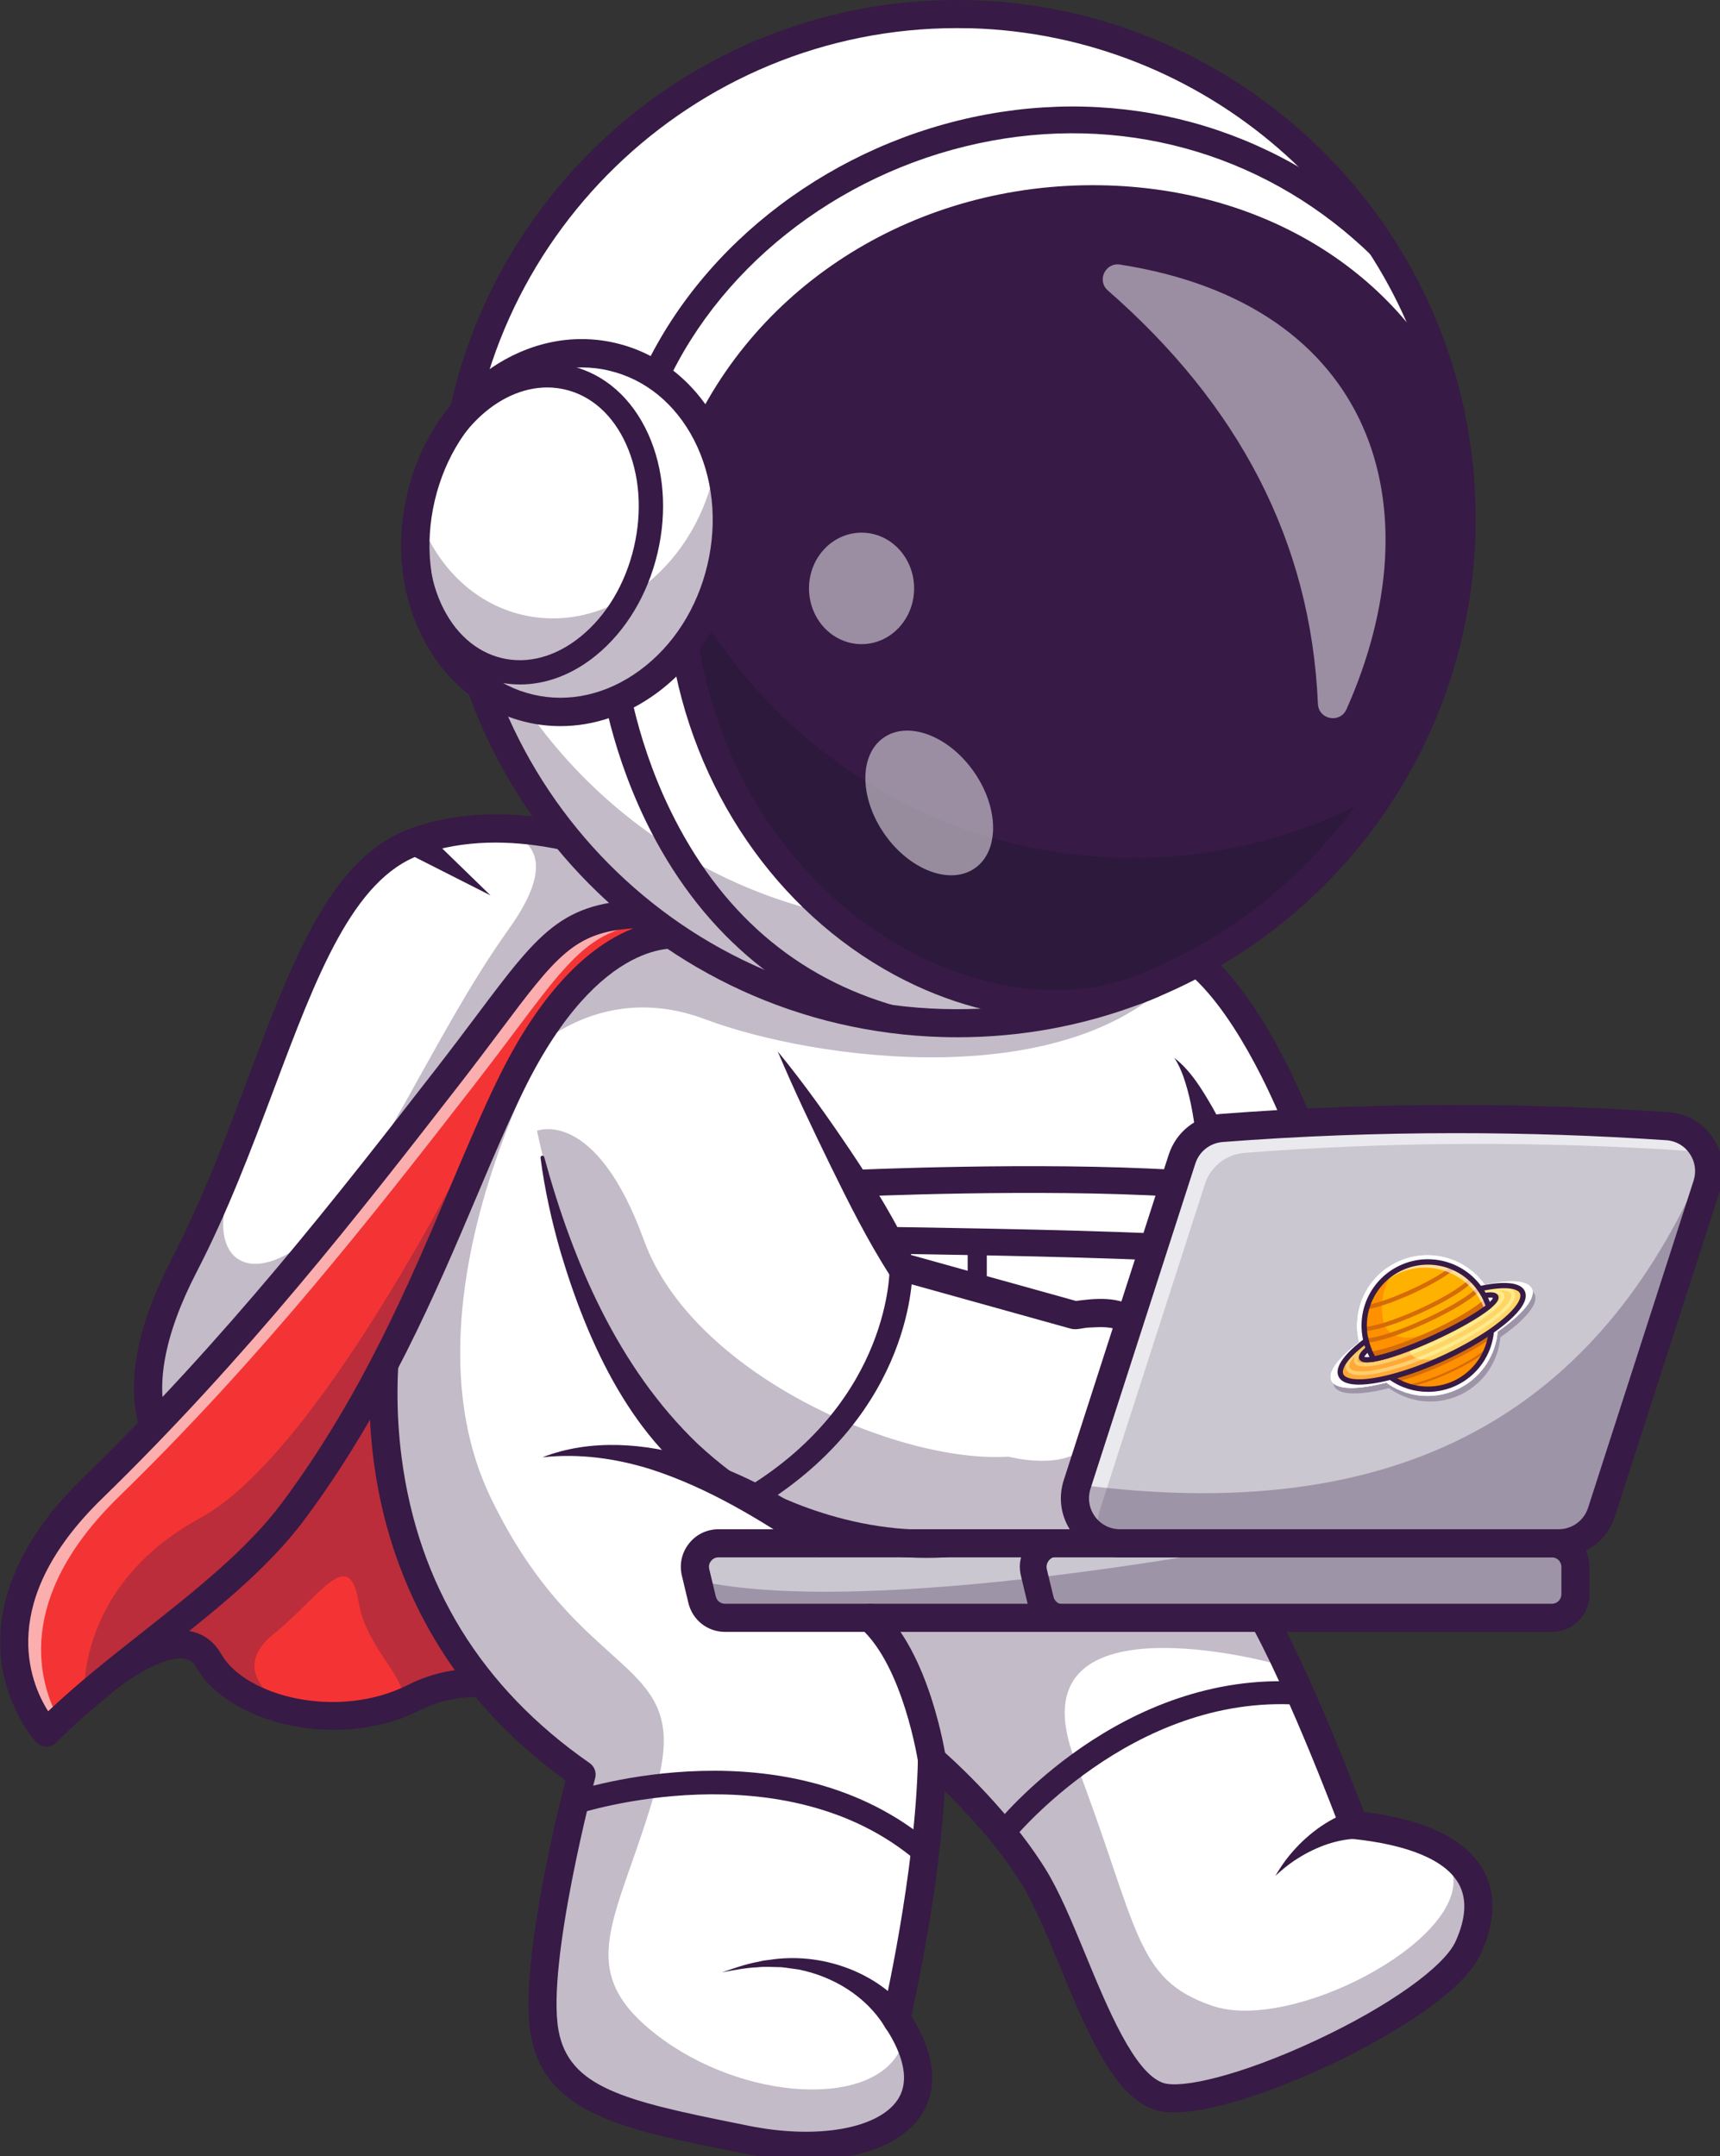 <svg version="1.2" viewBox="0 0 400 501.511" width="400" height="501.511" id="svg146" xmlns="http://www.w3.org/2000/svg"><rect x="0" y="0" width="400" height="501.511" fill="#333333" stroke="none"/><style id="style1">.s0{fill:#f43434}.s1{fill:#fff}.s2{fill:#371a45}.s3{fill:#cac7d1}.s7{fill:#ff9000}.s9{fill:#d56b09}.s11{fill:#ffa939}.s12{fill:#ffce6e}.s13{fill:#ffeb8f}</style><g id="g54" transform="translate(-34.51)scale(.173)"><g id="&lt;Group&gt;" transform="translate(-648.9 -540.11)"><path id="&lt;Path&gt;" class="s0" d="M978.2 2808.3s113.7-100.9 150.9-35.4c37.3 65.5 173.5 101.1 276.2 49.3 102.8-51.8 204.3 15 204.3 15s-77.1-314.8-131-368.7c-54-54-84.8-109.2-99-119.5-14.1-10.3-20.6-45.5-56.7 6.6-36 52.1-48.8 116.7-97.4 148.8-48.6 32.2-59.5 31.5-80.5 58.8s-45.4 62-64.7 80c-19.2 18-48.8 46.1-48.8 46.1"/></g><g id="g1" transform="translate(-648.9 -540.11)"><path id="path1" class="s1" d="M1723.2 1702.8v233.8L1124 2535.7s-58.5-21.3-73.3-94.7c-9-44.7-1.7-108.8 45-199.1 23.3-45 43.6-91.4 62.1-137.4 79.8-198 128-389.2 248.9-432.8 31.3-11.2 63.4-16.4 94.6-17.6h.1c4.5-.1 9-.2 13.4-.2 33.8 0 66.1 4.5 94.9 10.7 66.4 14.4 113.5 38.2 113.5 38.2"/></g><g id="g2" transform="translate(-648.9 -540.11)"><path id="path2" class="s2" d="M1124 2554.6c-2.2 0-4.3-.4-6.5-1.2s-53.4-20.1-77.2-81.1c-24.3-62.2-11.2-142.6 38.7-239.1 41.2-79.7 72.5-162.9 102.7-243.4 60-159.6 111.8-297.4 218.6-335.9 154.8-55.8 324.3 28.4 331.4 32.1 6.4 3.2 10.4 9.7 10.4 16.8v233.8c0 10.4-8.5 18.9-18.9 18.9s-18.9-8.5-18.9-18.9v-221.7c-37.8-16.6-172.3-68.3-291.2-25.4-90.4 32.5-139.3 162.8-196 313.6-30.7 81.5-62.3 165.8-104.6 247.5-43.8 84.7-56.7 156.4-37.3 207.1 17.2 45.3 53.9 59.7 55.4 60.3 9.7 3.7 14.7 14.5 11 24.3-2.8 7.6-10 12.3-17.6 12.3"/></g><g id="g3" transform="translate(-648.9 -540.11)"><path id="path3" class="s2" d="m1417.7 1656.3 90.1 87.6-112.1-56.8z"/></g><g id="g4" style="opacity:.3" transform="translate(-648.9 -540.11)"><path id="path4" class="s2" d="M1609.6 2837.2s-101.5-66.8-204.3-15c-11.9 6-24.3 10.8-36.9 14.5 57.9-19.7-25.1-66-38-143-12.8-77.1-51.4-7.7-114.8 43.7-63.3 51.4 12.9 94.2 12.9 94.2l139.6 5.2c-96 28.4-206.1-6-239-63.9-37.2-65.5-150.9 35.4-150.9 35.4l53.3-119s29.6-28.1 48.8-46.1c19.3-18 43.7-52.7 64.7-80s31.9-26.6 80.5-58.8c48.5-32.1 61.3-96.7 97.4-148.8s42.6-16.9 56.7-6.6c14.2 10.3 45 65.5 99 119.5 53.9 53.9 131 368.7 131 368.7"/></g><g id="g5" transform="translate(-648.9 -540.11)"><path id="path5" class="s2" d="M1297.1 2865.7c-80.8 0-156.5-34.4-184.4-83.4-4.1-7.2-9.1-11-16.4-12.2-28.5-4.7-79.9 29.6-105.5 52.3-7.8 7-19.8 6.2-26.7-1.6s-6.2-19.7 1.6-26.6c8.1-7.3 81.3-70.5 136.8-61.4 18.5 3.1 33.4 13.7 43.1 30.8 32.8 57.7 157.6 88.9 251.2 41.7 72.1-36.3 142.5-20.1 184.4-3.4-32.1-123.1-82.9-287-116-320.1-33.2-33.2-57.4-66.1-75.1-90.2-8.5-11.6-18.1-24.7-21.6-27.3-5.1-3.8-8.8-8.5-12.1-12.6-.8-1-1.9-2.3-2.8-3.4-2.8 2.3-7.7 7.3-15.2 18.1-12.2 17.7-22 37.6-31.4 57-17.6 36.1-35.8 73.4-71.1 96.8-16.2 10.7-28.2 17.8-37.8 23.5-19.1 11.3-26.2 15.5-38.1 31-4.7 6.1-9.5 12.5-14.4 19.1-17.8 23.6-36.2 48.1-52.4 63.2-19 17.7-48.4 45.7-48.7 46-7.5 7.2-19.5 6.9-26.7-.7-7.2-7.5-6.9-19.5.7-26.7.3-.3 29.8-28.4 48.9-46.2 13.8-12.9 31.2-36 48-58.3 5-6.7 9.9-13.2 14.6-19.4 16.4-21.3 28.6-28.5 48.8-40.5 9.3-5.5 20.9-12.3 36.3-22.5 26.6-17.7 41.8-48.9 57.9-81.9 10.1-20.6 20.5-41.9 34.4-62 17-24.6 30.8-35.3 46.1-35.9 16.6-.4 26.5 11.9 32.4 19.3 1.5 1.9 3.9 4.8 4.9 5.5 8 5.9 16.2 17 29.8 35.5 17 23.1 40.2 54.8 71.3 85.9 56.1 56.1 128 344.8 136.1 377.6 1.8 7.5-1.2 15.4-7.5 19.9-6.4 4.5-14.8 4.6-21.3.3-.9-.5-93.9-60-185.4-13.9-36.8 18.6-77.3 26.7-116.7 26.7"/></g><g id="g6" transform="translate(-648.9 -540.11)"><path id="path6" class="s1" d="M2822.3 3157.9c-39.4 87.4-344.3 224.4-416.2 200.4s-116.5-212.4-168.8-296.3c-42.6-68.3-106-128.7-128.1-148.8-5.1-4.6-8-7.1-8-7.1-3.4 157.6-48 347.7-48 347.7 5.7 8.5 10.5 16.8 14.5 24.6 60.5 120.6-73.5 167.1-216.6 138.1-152.4-30.8-253.5-47.9-270.6-143.8-17.1-96 49.7-346.9 49.7-346.9-251-174.4-274.2-424.2-264.7-561.4 4.1-60.8 14.7-99.5 14.7-99.5s34.8-175.3 172.7-354.5c137.9-179.3 174-144.2 261-141.7s545.9-4.2 630.7 54.9 148.5 226.4 148.5 226.4-123.6 544.4-65.4 633.4c58.2 89.1 140.5 310.1 140.5 310.1 63.2 6.6 107.7 21.7 135 43.8 36.2 29.2 41.6 70.7 19.1 120.6"/></g><g id="g7" transform="translate(-648.9 -540.11)"><path id="&lt;Compound Path&gt;" fill-rule="evenodd" class="s2" d="M1932.1 3444c-26.5 0-55-2.9-84.7-8.9l-15.3-3.1c-146-29.4-251.4-50.7-270.2-156-15.6-87.3 33.1-289.1 46.7-342.3-184.3-133.1-242.1-306.9-258-430.4-16.9-131.8 8.6-232.8 11.2-242.8 2.9-13.8 40-184.6 176.1-361.6 118.8-154.4 167.4-158.1 243.1-151.3 10.6.9 21.6 1.9 33.4 2.2 12.8.4 34.1.6 61.1.8 261.3 2 512.3 10.4 579.9 57.5 88.6 61.7 152.7 228.1 155.4 235.2 1.3 3.4 1.6 7.2.8 10.9-47.2 207.4-107.3 558.9-68.1 618.9 52 79.4 120.7 256.7 138.3 302.9 82.6 10.4 136.4 36.3 159.9 77.2 18 31.4 17.3 69.3-2.2 112.5-29.3 65-164.4 132.2-205.1 151.3-82.9 38.7-187.9 74.7-234.3 59.2-55.1-18.3-91.6-106.9-126.9-192.6-17.8-43.1-34.6-83.7-52-111.6-31.1-50-74.4-96.1-102.8-124.1-7.9 130.6-37.3 268-45 302.4 40.9 65.2 29.8 108.7 12.9 134-26 38.6-82.8 59.7-154.2 59.7m-533.6-1174.1c-.5 1.8-27 101.8-10.2 230 22.4 171.4 107.4 309.4 252.6 410.4 6.6 4.5 9.6 12.7 7.5 20.4-.6 2.4-65.5 247.9-49.3 338.6 13.7 76.7 87.7 94.9 240.5 125.6l15.3 3.1c91.5 18.5 173.8 4.2 200-34.8 20.1-30 1.7-70.3-17.4-98.9-2.9-4.3-3.8-9.7-2.7-14.8.5-1.9 44.2-190.1 47.5-343.8.2-7.3 4.5-13.9 11.2-16.8 6.7-3 14.5-1.9 20 2.9 3.5 3 86.5 74.8 139.8 160.2 19.1 30.6 36.4 72.6 54.8 117.2 29.1 70.5 65.3 158.3 104 171.2 24.1 8 102.7-9.2 206.3-57.7 96.2-45 171.2-98.3 186.7-132.6 14.2-31.5 15.5-57.8 3.8-78.1-17.9-31.2-67.3-51.9-142.7-59.7-7.1-.8-13.2-5.5-15.7-12.3-.9-2.1-82.2-220-138.6-306.2-10-15.3-40.4-61.8 8-363.5 20.8-129.2 47.4-251.3 53.5-278.8-11.4-28.1-68.6-163-139.6-212.4-67.3-46.9-424.2-49.7-558.6-50.8-27.2-.2-48.7-.3-61.9-.7-13-.4-24.5-1.4-35.7-2.4-61-5.5-97.8-8.8-209.7 136.7-133.3 173.3-168.8 345-169.1 346.7q-.2.6-.3 1.3m-18.3-5h.1z"/></g><g id="g12" transform="translate(-648.9 -540.11)"><g id="g8"><path id="path7" class="s0" d="M1769 1797.5s-120-30.5-233 199.1c-9.5 19.1-18.8 39.5-28.2 60.9-64.3 145.1-133.2 337.2-265.4 514.6-69 92.4-184.4 167.2-280.5 250.1-17.9 15.3-35.1 31-51.2 47.1 0 0-130.1-141.3 61.7-328 191.8-186.8 339.2-375.1 476.2-551.6 137-176.4 146.6-222.7 281.4-221z"/></g><g id="g9" style="opacity:.6"><path id="path8" class="s1" d="M1744.8 1779.6c-115.1 3.7-130.7 54.1-260.2 220.8-137.1 176.5-284.4 364.9-476.2 551.6-141.5 137.8-107.8 250.8-80.4 300.6q-8.8 8.2-17.3 16.7s-130.1-141.3 61.7-328c191.8-186.8 339.2-375.1 476.2-551.6 137-176.4 146.6-222.7 281.4-221z"/></g><g id="g10"><path id="path9" fill-rule="evenodd" class="s2" d="M910.7 2888.2h-.3c-5.2-.1-10.1-2.3-13.5-6.1-1.5-1.6-36.7-40.4-46-104.1-8.4-57.9 3.5-148.3 108.3-250.3 194.9-189.6 343.4-380.9 474.5-549.6 21.3-27.4 39.5-51.7 55.6-73.1 87.9-117.2 117.6-156.7 240.9-155.1 10.5.1 18.8 8.7 18.7 19.1-.1 3.1-.8 6-2.2 8.5 15.8-.9 25.5 1.3 27 1.7 10.1 2.6 16.2 12.8 13.6 23-2.5 10-12.7 16.1-22.7 13.7-2.2-.5-108.5-20.4-211.7 189-20.6 41.9-41.2 90.4-62.9 141.8-54.6 128.8-122.5 289.2-232.5 436.6-49.7 66.8-123.1 124.7-194.1 180.7-48.2 38-98 77.3-139.3 118.6-3.5 3.6-8.3 5.6-13.4 5.6m789.2-1100c-79.3 4.7-103.6 37.1-180.4 139.5-16.2 21.5-34.5 46-56 73.6-131.8 169.7-281.2 362-477.9 553.5-141.9 138-97.4 246.5-72.5 285.9 39.2-37.2 83.7-72.3 126.9-106.4 69.1-54.5 140.5-110.8 187.2-173.5 107.3-143.9 171.4-295.3 228-428.9 22-51.8 42.7-100.9 63.8-143.7 63.9-129.8 131.5-180.8 180.9-200"/></g><g id="g11" style="opacity:.3"><path id="path10" class="s2" d="M1507.8 2057.5c-64.3 145.1-133.2 337.2-265.4 514.6-69 92.4-184.4 167.2-280.5 250.1h-.1s-13.4-149.1 156.2-241.6 388.8-548 388.8-548 .5 9 1 24.9"/></g></g><g id="g13" transform="translate(-648.9 -540.11)"><path id="path12" class="s3" d="M2966.2 2646.6v36.8c0 17.5-14.2 31.7-31.7 31.7H1823c-14.6 0-27.4-10.1-30.8-24.3l-6.2-25.8-2.6-11c-4.8-19.9 10.3-39.1 30.8-39.1h1120.3c17.5 0 31.7 14.2 31.7 31.7"/></g><g id="g14" transform="translate(-648.9 -540.11)"><path id="path13" fill-rule="evenodd" class="s2" d="M2934.5 2734H1823c-23.5 0-43.7-15.9-49.2-38.8l-8.8-36.8c-3.6-15.2-.2-30.9 9.5-43.1 9.6-12.3 24.1-19.3 39.7-19.3h1120.3c27.9 0 50.6 22.7 50.6 50.6v36.8c0 27.9-22.7 50.6-50.6 50.6m-1120.3-100.2c-5.4 0-8.6 3.1-10 4.9-1.5 1.8-3.7 5.6-2.4 10.9l8.8 36.8c1.4 5.8 6.5 9.8 12.4 9.8h1111.5c7.1 0 12.8-5.7 12.8-12.8v-36.8c0-7.1-5.7-12.8-12.8-12.8z"/></g><g id="g15" transform="translate(-648.9 -540.11)"><path id="path14" class="s2" d="M2277.8 2733.1c-23.1 0-43-15.7-48.3-38.1l-8.8-36.8c-3.6-14.9-.2-30.3 9.3-42.4 9.5-12 23.7-18.9 39-18.9 9.9 0 18 8.1 18 18s-8.1 18-18 18c-5.8 0-9.2 3.3-10.8 5.2-1.5 2-3.9 6.1-2.6 11.7l8.9 36.8c1.4 6.2 6.9 10.5 13.3 10.5 9.9 0 18 8.1 18 18s-8.1 18-18 18"/></g><g id="g16" style="opacity:.3" transform="translate(-648.9 -540.11)"><path id="path15" class="s2" d="M2966.2 2646.6v36.8c0 17.5-14.2 31.7-31.7 31.7H1823c-14.6 0-27.4-10.1-30.8-24.3l-6.2-25.8c233 52.7 758.8-50.1 758.8-50.1h389.7c17.5 0 31.7 14.2 31.7 31.7"/></g><g id="g33" transform="translate(-648.9 -540.11)"><g id="g17"><path id="path16" class="s1" d="M2812.9 1256.6c-8.1 283.4-188.8 521.3-438.6 615.6-80.3 30.3-167.7 45.8-258.8 43.2-374.5-10.6-669.5-322.8-658.8-697.3 10.6-374.5 322.9-669.5 697.4-658.8 328.6 9.3 595.9 250.8 649.3 562.8 7.5 43.6 10.8 88.6 9.5 134.5"/></g><g id="g18" style="opacity:.3"><path id="path17" class="s2" d="M2829.8 1256.6c-8 283.4-188.8 521.3-438.6 615.6-80.3 30.3-167.7 45.8-258.8 43.2-326.6-9.3-592.7-247.9-648.3-557.2 97.1 243.8 332 419.2 611.1 427.1 91.1 2.6 178.5-12.9 258.7-43.3 249.8-94.3 430.6-332.1 438.7-615.5 1.3-46-2-90.9-9.5-134.6-.4-1.9-.7-3.9-1.1-5.8 17.3 43.3 30.2 88.9 38.3 136 7.5 43.6 10.8 88.6 9.5 134.5"/></g><g id="g19"><path id="path18" class="s2" d="M2812.9 1256.6c-8.1 283.4-188.8 521.3-438.6 615.6-225.2 78.2-550.9-111.2-605.3-464.1l28.8-286c202.3-421.3 854.9-416.2 1005.6 0 7.5 43.6 10.8 88.6 9.5 134.5"/></g><g id="g20" style="opacity:.3"><path id="path19" d="M2704.2 1606.1c-78.3 120.8-193.9 214.7-329.9 266.1-225.2 78.2-550.9-111.2-605.3-464.1l6.8-67.6c112 204.4 326.3 345.6 576.1 352.7 91.1 2.6 178.5-12.9 258.8-43.3 32.4-12.2 63.7-26.8 93.5-43.8" style="fill:#101928"/></g><g id="g21"><path id="path20" class="s2" d="M1727.8 1068.2c-2.5 0-5.1-.5-7.5-1.7-9-4.1-13-14.8-8.9-23.8 81.5-177.6 259.1-311.2 463.5-348.8 201.1-37 399.7 23.7 545 166.6 7.1 6.9 7.2 18.3.2 25.4s-18.3 7.2-25.4.2c-136.8-134.5-323.9-191.7-513.3-156.8-193.1 35.5-360.6 161.3-437.3 328.4-3 6.6-9.5 10.5-16.3 10.5"/></g><g id="g22"><path id="path21" class="s2" d="M2049.6 1928.4q-2.4 0-4.8-.7c-144.6-40.5-258.1-138.7-328.4-284-52.8-109-62.6-204.9-63-208.9-1-9.9 6.2-18.7 16.1-19.7 9.9-.9 18.7 6.3 19.7 16.2.1.9 9.8 94.4 60.1 197.8 66.6 137.1 169.3 225.9 305.2 264 9.6 2.7 15.1 12.6 12.5 22.1-2.3 8-9.5 13.2-17.4 13.2"/></g><g id="g23"><path id="path22" class="s2" d="M2266.6 1908.8c-70.1 0-144.2-19.5-215.5-57.9-159.1-85.8-271.5-250.3-300.8-440q-.3-2.3-.1-4.7l28.9-286c.2-2.2.8-4.3 1.7-6.3 100.4-209.1 323.7-336.2 568.9-324 222.1 11.2 402.8 136 471.5 325.8 3.5 9.8-1.5 20.6-11.4 24.2-9.8 3.5-20.6-1.5-24.1-11.4-63.5-175.2-231.2-290.5-437.8-300.8-228.8-11.5-437.1 106-531.6 299.6l-28.3 280.2c28.1 177.1 133 330.3 281.1 410.1 111.5 60.2 229.3 70 323.2 27.1 9.5-4.4 20.7-.2 25 9.3 4.4 9.5.2 20.7-9.3 25-43.6 20-91.5 29.8-141.4 29.8"/></g><g id="g24"><path id="path23" fill-rule="evenodd" class="s2" d="M2135.2 1934.6q-10.1 0-20.2-.3c-384.3-10.9-688.1-332.4-677.2-716.8 10.9-384.3 332.5-688.1 716.8-677.1 331 9.4 611.7 252.7 667.4 578.5 7.8 45.2 11.1 91.8 9.8 138.2v.1c-8.1 284-185.1 532.3-450.8 632.7-78.6 29.7-161.2 44.7-245.8 44.7m-.6-1356.7c-355.1 0-648.9 283.6-659 640.7-10.4 363.5 277 667.6 640.4 678 86.7 2.4 171.4-11.7 251.6-42.1 251.4-94.9 418.8-329.8 426.4-598.4 1.3-44-1.8-88-9.2-130.8-52.7-308.1-318.2-538.2-631.2-547.2q-9.6-.2-19-.2m678.3 678.7h.1z"/></g><g id="g29"><g id="g25"><path id="path24" class="s1" d="M1560.6 1492.5c-15.1-3.6-29.4-9-42.7-16-79.3-41.9-124.2-141-107.9-245.9q1.65-10.95 4.2-21.9c30.6-130.5 145.9-215.1 257.4-188.8 111.5 26.1 177.1 153.1 146.4 283.7-30.7 130.5-145.9 215.1-257.4 188.9"/></g><g id="g26" style="opacity:.3"><path id="path25" class="s2" d="M1548.9 1486.8c-10.8-2.5-21.2-6-31-10.3-79.3-41.9-124.2-141-107.9-245.9 22.8 67.8 73.3 120.3 140.6 136.1 111.5 26.2 226.7-58.3 257.4-188.9v-.1c8.1 37.7 8 78.7-1.7 120.2-30.6 130.6-145.9 215.1-257.4 188.9"/></g><g id="g27"><path id="path26" fill-rule="evenodd" class="s2" d="M1601.9 1516.3c-15.3 0-30.5-1.7-45.7-5.3-59.4-13.9-108.8-53.9-139-112.5-29.8-57.7-37.4-126.6-21.5-194.1 15.8-67.6 53.3-125.9 105.6-164.2 53.2-39.1 115.2-52.9 174.7-38.9 59.4 13.9 108.8 53.9 139 112.5 29.8 57.7 37.4 126.6 21.5 194.1-15.8 67.6-53.3 125.9-105.6 164.2-39.7 29.1-84.2 44.2-129 44.2m28.6-482.2c-36.8 0-73.6 12.6-106.6 36.8-45 33-77.3 83.5-91.1 142.2s-7.3 118.3 18.2 167.9c25.1 48.5 65.5 81.5 114 92.9 48.4 11.4 99.3-.2 143.3-32.5 45-33 77.4-83.5 91.1-142.2 13.8-58.7 7.3-118.3-18.2-167.9-25.1-48.5-65.5-81.5-114-92.9-12.1-2.9-24.4-4.3-36.7-4.3"/></g><g id="g28"><path id="path27" fill-rule="evenodd" class="s2" d="M1547.4 1460.3c-10.6 0-21.2-1.2-31.7-3.6-45.3-10.7-82.3-43.3-104.3-91.8-21.2-47.1-25.7-103.8-12.5-159.7 27.5-117.1 124.7-194.8 216.6-173.2 45.3 10.6 82.4 43.2 104.3 91.7 21.2 47.1 25.7 103.8 12.5 159.8-13.1 55.9-42.4 104.7-82.3 137.4-31.7 26-67.3 39.4-102.6 39.4M1584 1061c-66.8 0-132.4 62.7-153.3 151.6-11.5 49-7.8 98.3 10.5 138.9 17.7 39 46.8 65.1 82 73.4s72.9-2.1 106.1-29.3c34.4-28.1 59.7-70.6 71.2-119.6s7.8-98.3-10.5-138.8c-17.6-39.1-46.7-65.2-82-73.4-8-1.9-16-2.8-24-2.8"/></g></g><g id="g30" style="opacity:.5"><path id="path29" class="s1" d="M2658.4 1493.7c121.5-272.6 37.2-544.5-304.4-597.9-19.9-3.1-31.5 21.6-16.3 34.9 174.7 152.6 272.9 336.1 282.3 555.6.9 21.4 29.7 26.8 38.4 7.4"/></g><g id="g31" style="opacity:.5"><path id="path30" class="s1" d="M2077.2 1331.1c0 41.4-31.6 75-70.6 75-39.1 0-70.7-33.6-70.7-75s31.6-74.9 70.7-74.9c39 0 70.6 33.5 70.6 74.9"/></g><g id="g32" style="opacity:.5"><path id="path31" class="s1" d="M2157.5 1577.6c33.9 48.4 34.6 106.5 1.4 129.7-33.1 23.2-87.5 2.7-121.4-45.7-33.9-48.5-34.5-106.5-1.4-129.7s87.5-2.8 121.4 45.7"/></g></g><g id="g34" transform="translate(-648.9 -540.11)"><path id="path33" class="s2" d="M2101.2 2925c-9.2 0-17.3-6.7-18.7-16.1-.2-1.3-19.9-128.5-77-179.7-7.8-7-8.4-18.9-1.4-26.7 6.9-7.8 18.9-8.4 26.6-1.4 67.3 60.3 88.3 196.4 89.2 202.2 1.5 10.3-5.6 19.9-15.9 21.5q-1.4.2-2.8.2"/></g><g id="g35" transform="translate(-648.9 -540.11)"><path id="path34" class="s2" d="M2091.7 3046.8c-3.5 0-7.1-1.3-10-3.8-179.5-153.9-453.5-65.4-456.2-64.5-8.1 2.7-16.8-1.7-19.5-9.7-2.7-8.1 1.7-16.8 9.7-19.5 11.9-4 293.2-95.1 486.1 70.3 6.4 5.6 7.2 15.3 1.6 21.8-3 3.5-7.3 5.4-11.7 5.4"/></g><g id="g36" transform="translate(-648.9 -540.11)"><path id="path35" class="s2" d="M2196.4 3020.7c-3.3 0-6.7-1.1-9.5-3.3-6.7-5.3-7.8-15-2.5-21.7 6.8-8.6 170.6-210.7 412.6-194.5 8.4.6 14.9 7.9 14.3 16.4s-7.9 14.9-16.4 14.4c-225.5-15.2-384.8 181-386.4 182.9-3 3.9-7.5 5.8-12.1 5.8"/></g><g id="g37" transform="translate(-648.9 -540.11)"><path id="path36" class="s2" d="M2037.4 3264.2c-25.1-40.4-68.9-67-115.4-76.3-7.5-.9-15.8-2.4-23.3-3.1-9.1-.1-22.8-1.1-31.8.1-15.7.6-32.5 3.9-47.9 6.8 14.7-5.1 31.4-10.9 46.9-13.9 4.9-1.2 11.3-2.4 16.3-2.8 68.9-10.9 144.2 14.9 188.2 70.3 15.6 23.4-20.6 44.3-33 18.9"/></g><g id="g38" transform="translate(-648.9 -540.11)"><path id="path37" class="s2" d="M2671.1 3012.1c-29.7 1.2-58.6 13.2-83.4 29.8-8.8 5.9-16.9 12.8-24.9 20.1 5.5-9.3 11.5-18.5 18.5-27 21.8-26.7 50.8-49.2 83.9-60.2z"/></g><g id="g39" transform="translate(-648.9 -540.11)"><path id="path38" class="s2" d="M1939.3 2629.5c-67.2-45.4-137.6-88.6-215.1-113.8-47.3-14.9-97-21.9-146.7-16.4 65-25.3 138.4-19.1 204.2.9 66.7 20.7 129.2 53.6 181.7 100.2 17 16.4-4.9 42.8-24.1 29.1"/></g><g id="g40" transform="translate(-648.9 -540.11)"><path id="path39" class="s2" d="M1580 2095.8c38.6 141.1 99.1 282.4 205.9 385.1q22.5 21 47.1 39.3c18.8 14.6-.6 43.4-21.2 31.2-112.4-70.1-173.3-205.3-209.8-327.9-12-41.6-21.4-83.8-27-126.8-.2-1.4.8-2.7 2.2-2.9 1.3-.1 2.5.8 2.8 2"/></g><g id="g41" transform="translate(-648.9 -540.11)"><path id="path40" class="s2" d="M2093.9 2634.5c-142.6 0-250.9-66.9-255.7-69.9-8.8-5.6-11.5-17.3-5.9-26.1 5.5-8.8 17.2-11.5 26-6 1.3.8 116.5 71.7 259 63.6 10.3-.6 19.3 7.3 19.9 17.7.6 10.5-7.4 19.4-17.8 20q-12.9.7-25.5.7"/></g><g id="g42" transform="translate(-648.9 -540.11)"><path id="path41" class="s2" d="M1893.9 1953.7c35.6 43.4 67.9 89 99.1 135.5 31 46.4 60.9 93.8 83.4 145.2l-11.7-9.4 233.7 65.1-8.6-.3c30.1-4.2 64.1-8.4 90.1 12.2 18.3 16.8-5.5 44.4-24.8 28.5-10.3-7.6-28.2-6.4-41.4-5.7-8.7 0-17.1 3.7-25.4 1.7l-233.7-65.1c-4.2-.7-7.6-3.2-9.8-6.5-30.6-47.6-55.8-98.3-80.7-149.1-24.4-50.2-48.5-100.5-70.2-152.1"/></g><g id="g43" transform="translate(-648.9 -540.11)"><path id="path42" class="s2" d="M1860.5 2568.6c-5.2 0-10.3-2.7-13.2-7.4-4.4-7.3-2.2-16.8 5.1-21.2 194.7-119.1 191.9-294.6 191.9-296.3-.3-8.5 6.4-15.6 14.9-15.9 8.4-.2 15.6 6.5 15.9 15 .2 7.9 3.2 195.1-206.6 323.5-2.5 1.5-5.3 2.3-8 2.3"/></g><g id="g44" transform="translate(-648.9 -540.11)"><path id="path43" class="s2" d="M2426.9 2148.9q-.6 0-1.1-.1c-182.9-11.1-424.9-.1-427.3 0-9.9.5-18.3-7.2-18.8-17.1-.4-9.9 7.2-18.3 17.1-18.8 2.5-.1 246.3-11.2 431.2 0 9.9.6 17.4 9.2 16.8 19.1-.6 9.5-8.5 16.9-17.9 16.9"/></g><g id="g45" transform="translate(-648.9 -540.11)"><path id="path44" class="s2" d="M2399.3 2234.4h-.9c-110.5-5.4-346.6-8.7-349-8.7-9.9-.2-17.9-8.3-17.7-18.3.1-9.9 8.3-17.6 18.2-17.7 2.4 0 239.1 3.3 350.3 8.7 9.9.5 17.5 8.9 17.1 18.9-.5 9.6-8.5 17.1-18 17.1"/></g><g id="g46" transform="translate(-648.9 -540.11)"><path id="path45" class="s2" d="M2162 2284.6c-7.1 0-12.8-5.8-12.8-12.9V2212c0-7.1 5.7-12.8 12.8-12.8s12.9 5.7 12.9 12.8v59.7c0 7.1-5.8 12.9-12.9 12.9"/></g><g id="g47" transform="translate(-648.9 -540.11)"><path id="path46" class="s2" d="M2455.7 2065.5c-3-26.4-7.9-53.6-16.8-78.8-3.2-8.4-6.7-16.8-12-24.4 22.5 17.3 37.6 42.9 51.7 67.2 4.7 8.4 9.1 16.6 13.4 25.7z"/></g><g id="g48" style="opacity:.3" transform="translate(-648.9 -540.11)"><path id="path47" class="s2" d="M1851.1 3416.5c-152.4-30.8-253.5-47.9-270.6-143.8-17.1-96 49.7-346.9 49.7-346.9-251-174.4-274.2-424.2-264.7-561.4l142.3-306.9 46.2-95.2 23.5-8.6s-192.1 344.9-69.7 599.4 272.7 210.8 223.2 388.1-116.3 244.1-.6 334c115.6 90 293.7 100.2 329.2 18q3.6-8.1 8.1-14.8c60.5 120.6-73.5 167.1-216.6 138.1"/></g><g id="g49" style="opacity:.3" transform="translate(-648.9 -540.11)"><path id="path48" class="s2" d="m1594 2165.7-23.8-105.4s78.8-32 143.9 147.4 340.9 300.2 489.9 290.7c0 0 77.1 20.6 106.2-17.1 0 0-22.2 82.1 4.3 119 0 0-214.6 25.6-304.1 8.9-89.4-16.8-236-95.6-280-159.1-44.1-63.5-123.8-242.4-123.8-242.4"/></g><g id="g50" style="opacity:.3" transform="translate(-648.9 -540.11)"><path id="path49" class="s2" d="M2822.3 3157.9c-39.4 87.4-344.3 224.4-416.2 200.4s-116.5-212.4-168.8-296.3c-42.6-68.3-106-128.7-128.1-148.8-13.4-35.6-26.6-69.6-26.6-69.6l-53.1-117h515.3l18 50.2s-356.4-98.5-269.5 129.3c87.1 227.8 79.4 294.6 184.7 330.6 105.4 36 336.6-84.8 323.8-174.7-1.3-8.9-.7-17.1 1.4-24.7 36.2 29.2 41.6 70.7 19.1 120.6"/></g><g id="g51" style="opacity:.3" transform="translate(-648.9 -540.11)"><path id="path50" class="s2" d="M1554 1962.3s95-107.3 242.3-51.9c147.3 55.3 490.9 102.5 639.4-65-190.6 116.9-476.3 92.1-679.7-45.2 0 0-129.2-16-202 162.1"/></g><g id="g52" transform="translate(-648.9 -540.11)"><path id="path51" class="s2" d="M1496.7 1653.9h-12.6s5-.4 12.6 0"/></g><g id="g53" style="opacity:.3" transform="translate(-648.9 -540.11)"><path id="path52" class="s2" d="M1699.8 1758s-15.2 12.5-61.1 10.7c-45.8-1.8-144 160.5-268 320.8-124.1 160.4-319.9 351.5-319.9 351.5h-.1c-9-44.7-1.7-108.8 45-199.1 23.3-45 43.6-91.4 62.1-137.4 6.1 4.9 7.3 14.7 1.3 30.4-34.2 90.3 17.2 140.9 102.8 72.8s166.6-273.7 270.6-418.8c81.5-113.7 5.7-132.1-31.1-134.8h-.1c-1.6-.1-3.2-.2-4.6-.2h102.6l10.4 10.7z"/></g><g id="g144" transform="translate(-648.9 -540.11)"><g id="g65"><path id="path64" class="s3" d="m3143 2133.2-141.8 439.7c-8.1 25.1-31.4 42-57.7 42H2354c-41.1 0-70.3-40.1-57.7-79.2l141-437.3c7.6-23.5 28.7-39.9 53.4-41.8 198.1-15.3 397.8-15.9 598.9-2.5 26 1.7 46.3 19.5 53.5 42.2 3.7 11.5 3.9 24.3-.1 36.9"/></g><g id="g66" style="opacity:.6"><path id="path65" class="s1" d="M3142 2093.1c-6.5-3.1-13.8-5.1-21.6-5.6-201.1-13.4-400.7-12.8-598.9 2.5-24.7 1.9-45.7 18.3-53.3 41.8l-141 437.3c-4.5 13.9-3.7 27.8.9 40.1-26.3-12.5-41.5-43.3-31.8-73.5l141-437.3c7.6-23.5 28.7-39.9 53.4-41.8 198.1-15.3 397.8-15.9 598.9-2.5 24.7 1.6 44.4 17.9 52.4 39"/></g><g id="g67"><path id="path66" fill-rule="evenodd" class="s2" d="M2943.5 2633.8H2354c-25.7 0-49.1-11.9-64.2-32.7-15.2-20.8-19.3-46.7-11.4-71.2l141-437.3c9.9-30.8 37.3-52.4 69.8-54.9 196.7-15.2 399.1-16 601.6-2.4 24.5 1.6 46.5 14.2 60.3 34.5 13.8 20.5 17.4 45.7 9.9 69.2l-141.8 439.7c-10.7 33-41.1 55.1-75.7 55.1m-138.3-570.3c-105.5 0-210.1 4-313.1 11.9-17.1 1.3-31.5 12.6-36.8 28.8l-141 437.3c-4.1 12.8-1.9 26.5 6 37.4s20.2 17.1 33.7 17.1h589.5c18.2 0 34.1-11.6 39.7-28.9l141.8-439.7c4-12.4 2.1-25.6-5.2-36.3-7.2-10.7-18.7-17.3-31.5-18.1-94.6-6.4-189.2-9.5-283.1-9.5"/></g><g id="g68" style="opacity:.3"><path id="path67" class="s2" d="m3143 2133.2-141.8 439.7c-8.1 25.1-31.4 42-57.7 42H2354c-41.1 0-70.3-40.1-57.7-79.2 463.7 61.7 713-122.6 846.8-439.4 3.7 11.5 3.9 24.3-.1 36.9"/></g><g id="g143"><g id="g69" style="opacity:.3"><path id="path68" fill-rule="evenodd" class="s2" d="M2865.3 2337.8q-.1 1.6-.3 3.1-.1.8-.3 1.6l-.2 1.6q-.4 2.6-.9 5.2c-.6 2.7-1.3 5.3-2.1 7.9-.3 1.2-.8 2.5-1.2 3.8q-.6 1.8-1.4 3.6v.2c-.5 1.2-1 2.3-1.5 3.5q-.3.6-.6 1.3c-.1.2-.2.4-.3.7-1.1 2.1-2.1 4.3-3.4 6.4q-1 1.8-2.1 3.5c-.1.3-.3.5-.5.8q-1 1.6-2.1 3.1l-2.6 3.6q-1.3 1.7-2.7 3.2l-.4.6q-1.3 1.5-2.7 3l-2.3 2.3c-.6.6-1.3 1.2-1.9 1.9q-1 .9-2 1.7-3.5 3.1-7.4 5.9c-1.1.8-2.2 1.7-3.4 2.4-2.3 1.5-4.8 3-7.3 4.3-.6.4-1.2.7-1.8 1q-1.7.8-3.5 1.7c-16.4 7.5-33.8 9.9-50.5 7.9-1.2-.1-2.4-.3-3.6-.5l-2.4-.4-2-.4c-.9-.2-1.9-.4-2.9-.7q-1.5-.3-2.9-.7c-.8-.2-1.5-.4-2.3-.7h-.1c-1-.3-2.2-.7-3.2-1-.2-.1-.3-.1-.4-.2-3.1-1-6-2.2-8.9-3.6l-2.8-1.3q-1.3-.6-2.5-1.3c-1-.6-2-1.2-2.9-1.7q-.4-.2-.7-.4-.1-.1-.2-.1-1.5-.9-2.9-1.8c-.4-.3-.7-.5-1.1-.8q-.9-.6-1.9-1.3l-.6-.4c-11.8 3-22.5 5.1-32.1 6.2-.4 0-.8.1-1.2.1q-.1.1-.2.1c-5.9.6-11.2.8-15.9.7-12.9-.4-21.5-3.6-24.4-9.9-.9-2-1.2-4.3-.9-6.8 1.4-11.5 15.5-27.4 38.1-44.4v-.8c-.3-1.2-.6-2.4-.8-3.6q-.2-.7-.3-1.3-.3-1.7-.5-3.5-.4-2.2-.5-4.3-.1-.6-.1-1.2v-.3c-.1-.2-.1-.4-.1-.6s-.1-.5-.1-.7v-.7q-.1-.4-.1-.9v-.9q-.1-1.9-.1-3.8 0-2.2.1-4.4l.2-2.6q.1-1.8.3-3.5t.5-3.4c.1-.9.2-1.8.4-2.7q.2-1.3.5-2.5v-.2q.2-1.1.5-2.2.2-1.2.6-2.3.3-1.3.7-2.5.1-.5.3-1v-.1q.2-.8.5-1.6l.6-1.8c.1-.4.3-.8.4-1.2.1-.2.2-.4.2-.6.1-.3.3-.6.4-.9.2-.7.5-1.4.8-2.1 0-.1.1-.2.1-.4.3-.6.5-1.2.8-1.7q.1-.5.3-.9.4-.7.7-1.5c.2-.5.5-1 .7-1.5.1-.1.1-.2.2-.2 0-.2.1-.3.1-.4.6-1.2 1.3-2.3 1.9-3.5.2-.5.5-.9.8-1.4q.4-.8.9-1.6.2-.3.3-.6h.1v-.1c.1-.1.2-.2.2-.3v-.1c.2-.2.3-.4.4-.6 1-1.5 1.9-3 3-4.4.3-.4.5-.8.9-1.2q.6-1 1.4-1.9c.1-.2.3-.4.4-.6.1-.1.3-.3.4-.5q1.1-1.4 2.3-2.7.1-.2.3-.4.9-1.1 2-2.2l.1-.1c.3-.4.6-.7.9-1l.3-.3c.6-.6 1.1-1.2 1.8-1.8q.4-.4.8-.7.1-.3.4-.5c.5-.4 1-.9 1.5-1.3q.3-.4.7-.7c.5-.4.9-.8 1.4-1.2q.4-.4.9-.8c.2-.2.5-.4.7-.5q.1-.2.4-.3l2.4-2c.2-.1.4-.2.5-.4.7-.5 1.3-.9 2-1.4.4-.2.8-.5 1.2-.8l.2-.2c.2-.1.4-.2.5-.3l3.8-2.4c.3-.2.6-.4 1-.6q1.5-.9 3.1-1.8.7-.3 1.4-.7 2-1 4.1-2c12.7-5.8 26.1-8.6 39.3-8.6 1.3 0 2.4.1 3.7.1q.9.1 1.9.1.4 0 .9.1c1.1 0 2.2.1 3.3.2q2.4.3 4.8.7 2.55.3 4.8.9h.1q2.4.5 4.7 1.1c1.1.3 2.3.6 3.4 1q.9.2 1.8.5 1.6.6 3.3 1.2 1 .3 2 .7c1 .4 2.2.9 3.2 1.4h.1q3.6 1.6 7.1 3.5l3 1.6q5.5 3.3 10.6 7.3 1.5 1.2 3 2.5l.1.1q1.4 1.2 2.8 2.5l.1.1q1.2 1.1 2.3 2.2l1 1q1.7 1.7 3.2 3.5.9 1 1.7 2 .7.8 1.3 1.6c.7.9 1.4 1.8 2.1 2.8l.9 1.2c.2-.1.4-.1.6-.1 33.4-7.3 57.5-6 62.6 5.3 5.8 12.7-12.9 34.7-46.1 57.7m-180.5 30.7q-.2-.4-.4-.9c-1.7 2.3-2.4 4.3-1.8 5.7.7 1.4 2.7 2.1 5.8 2.3l-.4-.6-.6-1.2q-.4-.7-.8-1.5l-1.2-2.6q-.2-.4-.4-.7-.1-.2-.2-.5m177.9-77.6c-.7-1.6-3-2.3-6.5-2.4q.2.3.3.7.2.4.4.7l.2.4c.5 1.2 1 2.3 1.5 3.4 0 .3.1.4.2.7q0 .1.1.2.6 1.5 1.1 3c2.4-2.8 3.5-5.2 2.7-6.7"/></g><g id="g142"><g id="g105"><g id="g104"><g id="g70"><path id="path69" class="s1" d="M2857.6 2293.9h-.1q-2.7 2.2-6 4.6c-.2.2-.5.3-.7.5s-.5.3-.7.5c-.5.3-1 .7-1.5 1.1-1 .7-2.1 1.4-3.1 2.1-.3.1-.5.3-.7.4-1.1.8-2.3 1.6-3.5 2.4h-.2q-1.9 1.3-3.9 2.5-2.5 1.6-5.1 3.2-1.5.8-3 1.8-2.1 1.2-4.3 2.5-2.3 1.2-4.5 2.5-2.3 1.3-4.7 2.6c-1.6.8-3.2 1.7-4.8 2.6q-1.6.8-3.2 1.7l-1.8.9q-1.1.6-2.1 1.1c-.3.2-.5.3-.8.4-.4.2-.9.5-1.3.7q-.4.2-.9.4c-1.6.9-3.3 1.7-4.9 2.5q-9.7 4.8-20.1 9.6c-2.8 1.3-5.6 2.5-8.3 3.7q-2.6 1.2-5.1 2.3-3.2 1.4-6.3 2.6c-1.6.7-3.2 1.4-4.8 2q-1.7.7-3.3 1.4c-1.1.4-2.2.9-3.3 1.3q-.6.3-1.2.5-1.4.5-2.8 1.1c-3.3 1.3-6.6 2.5-9.8 3.7l-.9.3c-.4.2-.7.3-1.1.4h-.1v.1q-.4.1-.7.2c-1.1.4-2 .7-3 1.1q-1 .3-2 .7c-.6.2-1.3.4-1.9.6q-.9.3-1.7.6c-.7.2-1.4.5-2 .7l-3 .9-.4.2c-1.8.5-3.5 1.1-5.2 1.6q-.9.3-1.8.5c-.2.1-.5.2-.7.2q-1.3.4-2.4.7-.3.1-.5.2-1 .2-1.9.5-1.3.4-2.6.7c-.1 0-.4.1-.5.1-.1.1-.2.1-.2.1q-.3.1-.6.1c-.2.1-.4.1-.7.2-.1 0-.2 0-.4.1h-.1c-.1.1-.1.1-.2.1q-.2 0-.5.1c-.1 0-.2 0-.3.1h-.2q-.2.1-.4.1-1.1.2-2.1.5-.2 0-.4.1h-.3q-.3.1-.5.1c-.1 0-.1.1-.2.1h-.1q-.2 0-.3.1h-.3c-.4.1-.8.2-1.3.3q-1.2.3-2.5.5l-1.4-2.6c-.3-.4-.5-.8-.8-1.2q-.5-.9-1-1.9-.3-.7-.7-1.4c-.5-1.1-1.1-2.2-1.6-3.4-.1-.1-.2-.3-.2-.4q-.2-.5-.4-.9l-.8-1.8c-.3-.7-.6-1.4-.8-2.2l-.6-1.5q0-.1-.1-.1v-.1l-.2-.4v-.3s-.1 0-.1-.1v-.2s-.1 0-.1-.1q-.2-.6-.4-1.3v-.1q-.3-.6-.4-1.2c-.1-.1-.1-.1-.1-.2v-.1q-.1-.1-.1-.2c-.1-.2-.1-.3-.2-.5v-.1c-.1-.3-.2-.5-.2-.7 0-.1 0-.1-.1-.2q0-.2-.1-.4v-.2h-.1c0-.2-.1-.4-.1-.6v-.2c-.1-.1-.2-.3-.2-.5-.2-.7-.4-1.4-.6-2.2 0-.1-.1-.3-.1-.4v-.2c-.3-1.3-.6-2.4-.8-3.7q-.2-.6-.3-1.2-.3-1.8-.5-3.6-.4-2.1-.6-4.3v-1.1l-.1-.1v-.8c0-.3-.1-.5-.1-.7v-.7q-.1-.5-.1-.9v-.9q-.1-1.9-.1-3.8 0-2.2.1-4.5.1-1.3.2-2.5.1-1.8.3-3.5t.4-3.5c.2-.9.3-1.8.5-2.7q.2-1.2.5-2.4v-.3q.2-1.1.5-2.1.2-1.2.6-2.4.3-1.2.7-2.5.1-.5.3-1v-.1q.2-.8.5-1.5c.2-.6.3-1.3.6-1.9.1-.4.2-.8.4-1.2.1-.2.1-.4.2-.6l.3-.9c.3-.7.6-1.3.9-2 0-.2.1-.3.1-.4.3-.6.5-1.2.8-1.8q.1-.4.3-.8.4-.8.7-1.5c.2-.5.5-1 .7-1.5 0-.1.1-.2.2-.3 0-.1.1-.2.1-.3.6-1.2 1.2-2.4 1.9-3.6.2-.4.5-.9.7-1.3q.5-.9 1-1.6.1-.4.3-.6l.1-.1c.1-.2.1-.2.2-.3v-.1c.2-.2.3-.4.4-.7.9-1.4 1.9-2.9 3-4.3.3-.5.5-.9.9-1.3q.6-.9 1.3-1.8c.2-.2.3-.4.5-.6.1-.2.2-.4.4-.5q1.1-1.4 2.3-2.8l.3-.3q.9-1.2 2-2.3l.1-.1c.3-.3.6-.6.9-1q.1-.1.3-.2c.6-.7 1.1-1.2 1.8-1.8q.3-.5.7-.8l.4-.4c.5-.5 1.1-.9 1.5-1.4q.4-.4.8-.6c.4-.5.9-.8 1.4-1.2q.4-.4.9-.8c.2-.2.4-.4.7-.6q.1-.2.3-.3 1.3-1 2.5-1.9c.2-.2.4-.3.5-.4.6-.5 1.3-1 1.9-1.4.5-.3.9-.6 1.3-.9q.1-.1.2-.1c.1-.2.3-.3.5-.4q1.8-1.2 3.8-2.4c.3-.1.6-.4 1-.5q1.5-1 3.1-1.8.6-.4 1.4-.7 2-1.1 4.1-2c12.7-5.9 26.1-8.6 39.3-8.6 1.2 0 2.4 0 3.7.1q.9 0 1.9.1h.8c1.2.1 2.3.2 3.4.3q2.4.2 4.8.6l4.8.9h.1q2.3.5 4.6 1.1c1.2.3 2.3.7 3.5 1q.9.3 1.7.6 1.7.5 3.4 1.2.9.3 1.9.7 1.7.6 3.3 1.3l.1.1q3.6 1.5 7.1 3.4 1.5.8 2.9 1.7 5.6 3.3 10.7 7.3l3 2.4.1.1q1.4 1.2 2.8 2.5v.1h.1q1.2 1.1 2.3 2.3.5.4 1 1 1.6 1.7 3.2 3.5.9 1 1.7 2 .7.7 1.3 1.6l2.1 2.7v.1c.3.3.6.7.9 1.1l1 1.6c.4.5.7.9.9 1.3.1.2.2.4.3.5q.2.3.5.7c.2.4.5.8.7 1.2.3.4.5.7.7 1.2h.1q.2.5.5 1 .3.4.5.9c.1.1.2.3.3.4q.4.7.8 1.5c.3.5.6 1.1.8 1.7q.5.8.9 1.6.1.4.3.7l.6 1.2c.5 1.1 1 2.2 1.4 3.4l.3.6 1.2 3.3q.3.6.4 1.2.5 1.2.9 2.5"/></g><g id="g71"><path id="path70" class="s1" d="M2861.6 2330.4q-.1 1.5-.4 3c-.3 2.9-.7 5.7-1.3 8.4s-1.3 5.4-2.1 7.9c-.4 1.3-.8 2.6-1.2 3.8q-.7 1.9-1.4 3.7s0 .1-.1.1v.1c-.4 1.1-.9 2.3-1.5 3.4q-.2.7-.5 1.4c-.2.2-.2.4-.3.6-1.1 2.2-2.2 4.3-3.4 6.4q-1 1.8-2.1 3.5c-.2.3-.4.6-.5.8q-1 1.6-2.1 3.2-1.3 1.8-2.7 3.5-1.2 1.7-2.6 3.3l-.5.5q-1.2 1.5-2.6 3-1.1 1.2-2.3 2.3l-1.9 1.9-2 1.8q-3.5 3.1-7.4 5.9c-1.1.8-2.3 1.6-3.4 2.4-2.4 1.5-4.8 2.9-7.3 4.2-.6.4-1.2.7-1.8 1.1q-1.8.8-3.5 1.6c-16.4 7.5-33.8 9.9-50.5 8-1.2-.2-2.4-.3-3.6-.6q-1.2-.1-2.4-.4-1-.1-2-.3c-1-.3-1.9-.5-2.9-.7q-1.5-.4-2.9-.8c-.8-.2-1.6-.4-2.3-.6h-.1c-1.1-.4-2.2-.7-3.3-1.1-.1 0-.2-.1-.4-.1-3-1.1-6-2.3-8.9-3.6l-2.8-1.4q-1.2-.6-2.4-1.3-1.8-.9-3.6-2.1-2.2-1.2-4.2-2.6c-.9-.6-1.7-1.2-2.5-1.8q2.1-.5 4.4-1.1c.1 0 .3-.1.6-.2.2 0 .5-.1.8-.2l2.8-.8q1.7-.4 3.3-.9l1.2-.4c1.5-.4 3-.9 4.5-1.3l5.6-1.8q1.7-.6 3.5-1.2l.8-.2q.4-.2.9-.3 1.5-.6 3.1-1.1 1.2-.4 2.3-.8c.3-.2.6-.2.9-.3q1.2-.4 2.4-.9.5-.2 1.1-.4c.5-.2.8-.3 1.2-.5q1.6-.5 3.2-1.1.9-.4 1.9-.8 1.3-.4 2.6-.9 3.9-1.5 7.9-3.1c.5-.2 1-.5 1.5-.6 1.9-.8 3.7-1.6 5.6-2.4q1.2-.4 2.4-1c1.6-.7 3.1-1.3 4.6-2q.9-.3 1.8-.7c1-.5 2.1-1 3.2-1.5.6-.2 1.1-.5 1.7-.8h.1c.5-.2 1.1-.5 1.7-.8l6-2.7c.5-.2 1-.5 1.5-.7q4.9-2.4 9.7-4.8 2.1-1.1 4.3-2.2 1.8-.9 3.5-1.8c1.6-.8 3.2-1.6 4.8-2.5.8-.4 1.6-.8 2.3-1.3l2.4-1.2c2.5-1.4 5-2.8 7.4-4.2q1.5-.8 3-1.7c.3-.1.4-.3.6-.4.9-.4 1.7-.9 2.5-1.4l.6-.4q7.3-4.3 14.1-8.7l4.8-3.2q2.3-1.6 4.6-3.1"/></g><g id="g72"><path id="path71" class="s1" d="M2857.6 2293.9h-.1q-2.7 2.2-6 4.6c-.2.2-.5.3-.7.5s-.5.3-.7.5c-.5.3-1 .7-1.5 1.1-1 .7-2.1 1.4-3.1 2.1-.3.1-.5.3-.7.4-1.1.8-2.3 1.6-3.5 2.4h-.2c-1.2.9-2.6 1.7-3.9 2.5q-2.5 1.6-5.1 3.2-1.5.8-3 1.8-2.1 1.2-4.3 2.5-2.3 1.2-4.5 2.5-2.3 1.3-4.7 2.6c-1.6.8-3.2 1.7-4.8 2.6q-1.6.8-3.2 1.7l-1.8.9c-.7.4-1.4.7-2.1 1.1-.3.2-.5.3-.8.4-.4.2-.9.5-1.3.7q-.4.2-.9.4c-1.6.9-3.3 1.7-4.9 2.5q-9.7 4.8-20.1 9.6c-2.8 1.3-5.6 2.5-8.3 3.7q-2.6 1.2-5.1 2.3-3.2 1.4-6.3 2.6c-1.6.7-3.2 1.4-4.8 2q-1.7.7-3.3 1.4c-1.1.4-2.2.9-3.3 1.3q-.6.3-1.2.5-1.4.5-2.8 1.1c-3.3 1.3-6.6 2.5-9.8 3.7l-.9.3c-.4.2-.7.3-1.1.4h-.1v.1q-.4.1-.7.2c-1.1.4-2 .7-3 1.1q-1 .3-2 .7c-.6.2-1.3.4-1.9.6q-.9.3-1.7.6c-.7.2-1.4.5-2 .7l-3 .9-.4.2c-1.8.5-3.5 1.1-5.2 1.6q-.9.3-1.8.5c-.2.1-.5.2-.7.2q-1.3.4-2.4.7-.3.1-.5.2-1 .2-1.9.5-1.3.4-2.6.7c-.1 0-.4.1-.5.1-.1.1-.2.1-.2.1q-.3.1-.6.1c-.2.1-.4.1-.7.2-.1 0-.2 0-.4.1h-.1c-.1.1-.1.1-.2.1q-.2 0-.5.1c-.1 0-.2 0-.3.1h-.2q-.2.1-.4.1-1.1.2-2.1.5-.2 0-.4.1h-.3c-.2.1-.4.1-.5.1q-.1 0-.2.1h-.2c-.1 0-.2 0-.2.1h-.3c-.4.1-.8.2-1.3.3q-1.2.3-2.5.5l-1.4-2.6c-.3-.4-.5-.8-.8-1.2q-.5-.9-1-1.9-.3-.7-.7-1.4c-.5-1.1-1.1-2.2-1.6-3.4-.1-.1-.2-.3-.2-.4q-.2-.5-.4-.9l-.8-1.8c-.3-.7-.6-1.4-.8-2.2l-.6-1.5q0-.1-.1-.1v-.1l-.2-.4v-.3s-.1 0-.1-.1v-.2s-.1 0-.1-.1q-.2-.6-.4-1.3v-.1q-.3-.6-.4-1.2c-.1-.1-.1-.1-.1-.2v-.1q-.1-.1-.1-.2c-.1-.2-.1-.3-.2-.5v-.1c-.1-.3-.2-.5-.2-.7 0-.1 0-.1-.1-.2q0-.2-.1-.4v-.2h-.1c0-.2-.1-.4-.1-.6v-.2c-.1-.1-.2-.3-.2-.5-.2-.7-.4-1.4-.6-2.2 0-.1-.1-.3-.1-.4v-.2c-.3-1.3-.6-2.4-.8-3.7q-.2-.6-.3-1.2-.3-1.8-.5-3.6-.4-2.1-.6-4.3v-1.1l-.1-.1v-.2q-.1-.7-.1-1.3v-.7q-.1-.5-.1-.9v-.9q-.1-1.9-.1-3.8 0-2.2.1-4.5.1-1.3.2-2.5.1-1.8.3-3.5t.4-3.5c.2-.9.3-1.8.5-2.7q.2-1.2.5-2.4v-.3q.2-1.1.5-2.1.2-1.2.6-2.4.3-1.2.7-2.5.1-.5.3-1v-.1q.2-.8.5-1.5c.2-.6.3-1.3.6-1.9.1-.4.2-.8.4-1.2.1-.2.1-.4.2-.6l.3-.9c.3-.7.6-1.3.9-2 0-.2.1-.3.1-.4.3-.6.5-1.2.8-1.8q.1-.4.3-.8.4-.8.7-1.5c.2-.5.5-1 .7-1.5 0-.1.1-.2.2-.3 0-.1.1-.2.1-.3.6-1.2 1.2-2.4 1.9-3.6.2-.4.5-.9.7-1.3q.5-.9 1-1.6.1-.4.3-.6l.1-.1c.1-.2.1-.2.2-.3v-.1c.2-.2.3-.4.4-.7.9-1.4 1.9-2.9 3-4.3.3-.5.5-.9.9-1.3q.6-.9 1.3-1.8c.2-.2.3-.4.5-.6.1-.2.2-.4.4-.5q1.1-1.4 2.3-2.8l.3-.3q.9-1.2 2-2.3l.1-.1c.3-.3.6-.6.9-1q.1-.1.3-.2c.6-.7 1.1-1.2 1.8-1.8q.3-.5.7-.8l.4-.4c.5-.5 1.1-.9 1.5-1.4q.4-.4.8-.6c.4-.5.9-.8 1.4-1.2q.4-.4.9-.8c.2-.2.4-.4.7-.6q.1-.2.3-.3 1.3-1 2.5-1.9c.2-.2.4-.3.5-.4.6-.5 1.3-1 1.9-1.4.5-.3.9-.6 1.3-.9q.1-.1.2-.1c-.1.2-.2.3-.3.5v.1c-1.7 2.6-3.2 5.3-4.7 8.1-2 4-3.7 8.3-5.2 12.6v.1c-.1.2-.2.3-.2.5-.2.6-.4 1.3-.6 1.9-.2.8-.5 1.4-.6 2.2q-.1 0 0 0-2.2 7.7-3 15.6c-.2 1.9-.3 3.9-.4 5.8v1.1c-.1 1.6-.1 3.3 0 4.9v2.6q.5 8.7 2.5 17.3.1.2.1.5c.1.1.1.1.2.3 0 .1 0 .2.1.4q.2.9.6 1.7c.4 1.4 1 2.6 1.7 3.8q.4.8.9 1.5c1.8 2.8 4.1 5.2 6.7 7.3l.8.6c2 1.4 4.3 2.6 6.6 3.6.2 0 .3.1.4.2 6.5 2.6 14.1 3.5 21.5 2.8 3.2-.3 6.9-.9 10.8-1.9q2.3-.5 4.8-1.2c27.1-7.6 64.8-26.4 86.5-38.1q3.2-1.7 5.8-3.1s0-.1.1-.1.1 0 .2-.1q.4-.2.8-.5c1-.5 2-1 2.9-1.5 1.4-.8 2.5-1.5 3.6-2.1q.7-.4 1.2-.6c1 2.5-1.1.5-.3 3.1"/></g><g id="g73"/><g id="g74"><path id="path73" class="s1" d="M2789.5 2370.7c27.7-12.6 52.4-26.7 72.1-40.3q-.5 5.8-1.7 11.4c-15.2 11.1-39.3 24.8-67.5 37.7-27 12.3-52.1 21.4-70.2 25.8q-5.4-2.9-10.3-6.4c23.1-6 49.9-15.5 77.6-28.2"/></g><g id="g75"><path id="path74" class="s1" d="M2852.8 2281.7q.3.6.5 1.2 2.5 5.4 4.3 11c-15.4 12.5-45.7 30-81.9 46.6s-69.4 28-88.8 31.5q-3.1-5-5.6-10.4l-.2-.6c18.5-2.1 52.2-13.2 89.1-30.1 38.4-17.5 69.8-36.6 82.6-49.2"/></g><g id="g77"><g id="g76"><path id="path75" class="s1" d="M2834.3 2255.4c-.1.1-.1.1-.1.2-1.3 1.8-3.2 3.8-5.7 6.1v.1h-.1s-.1 0-.1.1q-.2.2-.4.3c-1.8 1.6-3.8 3.2-6.1 5-13.9 10.5-37.1 23.6-64.3 36-17 7.8-33.4 14.3-47.5 18.9-2 .7-3.9 1.3-5.7 1.9-8.4 2.5-15.7 4.4-21.7 5.4h-.3c-3.6.6-6.7.9-9.2.8h-.1v-.9c0-.3-.1-.5-.1-.7v-.7q-.1-.5-.1-.9v-.6l.2-2.6c2.4.1 5.5-.2 9.2-.8h.1c5.4-.9 12-2.6 19.6-4.9q3-1 6.2-2.1c13.9-4.5 30.1-11 46.8-18.6 27.9-12.7 49.2-25.1 61.9-34.5 2.4-1.7 4.6-3.4 6.3-4.9.2-.2.4-.3.5-.5l.2-.1c2.6-2.3 4.5-4.4 5.5-6l1.5 1h.1l1 .7h.1q1.2 1.1 2.3 2.3"/></g></g><g id="g79"><g id="g78"><path id="path77" class="s1" d="M2807.4 2237.9c-1.7 1.6-3.8 3.2-6.1 4.9-.2.2-.4.3-.6.4l-.2.2q-.3.2-.5.4c-2.4 1.7-5.1 3.5-8 5.4-12.4 8.1-29.2 17.1-47.6 25.5-13.2 6-26.3 11.3-38 15.4-2.5.8-4.9 1.6-7.3 2.4-4.6 1.4-8.9 2.7-12.7 3.6h-.1c-.2.1-.3.1-.5.2-3.2.7-6 1.3-8.6 1.7l-.4-3.1v-.1q.2-.8.5-1.5c.2-.6.3-1.3.6-1.9q4.9-.9 11.1-2.6h.1q4.9-1.3 10.4-3.2 3.8-1.2 7.9-2.7c10.6-3.8 22.4-8.6 34.4-14 15.9-7.3 30.6-15 42.1-22.1 3.3-2 6.2-3.9 8.9-5.7.2-.1.3-.2.4-.3q.2-.1.3-.2c3.1-2.2 5.9-4.3 8.1-6.2q.2-.1.3-.2c1.1.4 2.2.9 3.3 1.3l.1.1.5.5z"/></g></g><g id="g81"><g id="g80"><path id="path79" class="s1" d="M2846.2 2268.1c-.1.1-.1.2-.2.3-.1.2-.3.4-.5.6l-.1.1c-.6.8-1.2 1.5-2 2.3-.3.3-.5.6-.8.9-1 .9-2.1 1.9-3.2 2.9 0 0-.1 0-.1.1-1.8 1.5-3.9 3.1-6.1 4.8-2.1 1.6-4.4 3.2-6.8 4.9l-.4.2c-15.2 10.3-36.9 22.2-61.4 33.4-14.3 6.5-28.1 12.2-40.6 16.7q-2.4.9-4.7 1.7-6.3 2.25-12 3.9c-.1.1-.3.2-.4.2-7.9 2.4-15 4.2-20.9 5.2 0 0-.2 0-.2.1q-3.2.5-6 .8-.6.1-1.2.1-1.3.1-2.4.1-.3.1-.4.1h-.5v-6.4c2.4 0 5.4-.3 8.9-.9q.2 0 .4-.1c2.2-.4 4.7-.9 7.3-1.5q.1 0 .3-.1c5.8-1.4 12.4-3.3 19.7-5.7q2.4-.9 5-1.8c13.7-4.7 29.1-10.9 45-18.2 28.2-12.9 53-26.9 67.5-37.7q.6-.5 1.2-.9c1.7-1.3 3.2-2.6 4.6-3.8.1 0 .2-.1.2-.2q.1 0 .2-.1l.1-.1c2.3-2.1 4.1-4 5.3-5.6l2.1 1.5.5.3v.1c.3.3.6.7.9 1.1.1 0 .4-.1.5-.1l.9.6z"/></g></g><g id="g83"><g id="g82"><path id="path81" class="s1" d="M2855.1 2357.3v.1c-.4 1.1-.9 2.3-1.5 3.4-4.2 3.7-9.9 7.8-16.7 12l-.1.1c-10.4 6.4-23.2 13.3-37.2 19.6-13.7 6.3-26.9 11.4-38.3 15l-.1.1c-8.2 2.6-15.4 4.4-21.1 5.2h-.1c-1.1-.4-2.2-.7-3.3-1.1-.1 0-.2-.1-.4-.1l-.7-1.4.3-.2h.3c4.5-.4 10.3-1.5 17.1-3.4h.1c12.7-3.6 28.6-9.6 44.8-17 16.9-7.7 32.1-16 43-23.4 5.4-3.6 9.8-7 12.8-10z"/></g></g><g id="g84"><path id="path83" class="s1" d="M2861.6 2330.4q-.1 1.5-.4 3c-.3 2.9-.7 5.7-1.3 8.4s-1.3 5.4-2.1 7.9c-.4 1.3-.8 2.6-1.2 3.8q-.7 1.9-1.4 3.7s0 .1-.1.1v.1c-.4 1.1-.9 2.3-1.5 3.4q-.2.7-.5 1.4c-.2.2-.2.4-.3.6-1.1 2.2-2.2 4.3-3.4 6.4q-1 1.8-2.1 3.5c-.2.3-.4.6-.5.8q-1 1.6-2.1 3.2-1.3 1.8-2.7 3.5-1.2 1.7-2.6 3.3l-.5.5q-1.2 1.5-2.6 3-1.1 1.2-2.3 2.3l-1.9 1.9-2 1.8q-3.5 3.1-7.4 5.9c-1.1.8-2.3 1.6-3.4 2.4-2.4 1.5-4.8 2.9-7.3 4.2-.6.4-1.2.7-1.8 1.1q-1.8.8-3.5 1.6c-16.4 7.5-33.8 9.9-50.5 8-1.2-.2-2.4-.3-3.6-.6q-1.2-.1-2.4-.4-1-.1-2-.3c-1-.3-1.9-.5-2.9-.7q-1.5-.4-2.9-.8c-.8-.2-1.6-.4-2.3-.6h-.1c-1.1-.4-2.2-.7-3.3-1.1-.1 0-.2-.1-.4-.1-3-1.1-6-2.3-8.9-3.6l-2.8-1.4q-1.2-.6-2.4-1.3-1.8-.9-3.6-2.1-2.2-1.2-4.2-2.6c-.9-.6-1.7-1.2-2.5-1.8q2.1-.5 4.4-1.1c.1 0 .3-.1.6-.2.2 0 .5-.1.8-.2l2.8-.8q1.7-.4 3.3-.9l1.2-.4c1.5-.4 3-.9 4.5-1.3l5.6-1.8q1.7-.6 3.5-1.2l.8-.2q.4-.2.9-.3 1.5-.6 3.1-1.1 1.2-.4 2.3-.8c.3-.2.6-.2.9-.3q1.2-.4 2.4-.9.5-.2 1.1-.4c.5-.2.8-.3 1.2-.5q1.6-.5 3.2-1.1.9-.4 1.9-.8 1.3-.4 2.6-.9 3.9-1.5 7.9-3.1c.5-.2 1-.5 1.5-.6 1.9-.8 3.7-1.6 5.6-2.4q1.2-.4 2.4-1c1.6-.7 3.1-1.3 4.6-2q.9-.3 1.8-.7c1-.5 2.1-1 3.2-1.5.6-.2 1.1-.5 1.7-.8h.1c.5-.2 1.1-.5 1.7-.8l6-2.7c.5-.2 1-.5 1.5-.7q4.9-2.4 9.7-4.8 2.1-1.1 4.3-2.2 1.8-.9 3.5-1.8c1.6-.8 3.2-1.6 4.8-2.5.8-.4 1.6-.8 2.3-1.3l2.4-1.2c2.5-1.4 5-2.8 7.4-4.2q1.5-.8 3-1.7c.3-.1.4-.3.6-.4.9-.4 1.7-.9 2.5-1.4l.6-.4q7.3-4.3 14.1-8.7l4.8-3.2q2.3-1.6 4.6-3.1"/></g><g id="g85"><path id="path84" class="s1" d="M2861.6 2330.4q-2.3 1.5-4.6 3.1l-4.8 3.2q-13.05 8.4-28.2 16.8c-1.6.8-3.1 1.7-4.7 2.5q-2.4 1.3-4.8 2.5c-5.6 3-11.5 5.9-17.5 8.8q-3.7 1.7-7.5 3.4c-.6.3-1.2.6-1.7.8h-.1q-.8.5-1.7.8-4.9 2.2-9.6 4.2-1.2.6-2.4 1c-1.9.8-3.7 1.6-5.6 2.4-.5.1-1 .4-1.5.6q-4 1.6-7.9 3.1-1.3.5-2.6.9-2.5 1.1-5.1 1.9-11.2 4.2-21.8 7.5c-1.5.4-3 .9-4.5 1.3l-1.2.4q-1.6.5-3.3.9l-2.8.8q-.8.2-1.4.4-2.3.6-4.4 1.1c-39.2 10.1-68.1 9.9-73.8-2.7-5.3-11.5 9.7-30.6 37.2-51.3q.1 0 .1-.1c.2.8.4 1.5.6 2.2 0 .2.1.4.2.5v.2c0 .2.1.4.1.6h.1q0 .4.2.8c0 .2.1.4.2.7v.1c.1.3.2.6.4 1q.1.6.4 1.2v.1q.2.7.4 1.3c0 .1.1.1.1.1v.1c0 .2.1.3.1.5l.2.4v.1q.1 0 .1.1l.6 1.5q-1.3 1-2.4 2t-2.1 1.9q-.5.5-.9 1c-3.9 4-5.7 7.2-4.7 9.3q.3.6.9 1.2.6.4 1.4.7c.4.1.8.3 1.3.4q2 .4 4.9.3 2.8-.1 6.5-.6 1.3-.2 2.8-.4 1.3-.2 2.5-.5c.5-.1.9-.2 1.3-.3h.3q.5-.1 1.1-.3h.3q.2-.1.4-.1 1.3-.3 2.7-.6c.5-.2 1-.3 1.5-.4.7-.2 1.4-.4 2-.5q1.3-.3 2.6-.7.9-.3 1.9-.5c1.2-.3 2.4-.7 3.6-1.1q.9-.2 1.8-.5c9.5-2.9 20.2-6.6 31.8-11.1q1.4-.6 2.8-1.1.6-.2 1.2-.5 3.3-1.3 6.6-2.7c1.6-.6 3.2-1.3 4.8-2q3.1-1.2 6.3-2.6 2.5-1.1 5.1-2.3c2.7-1.2 5.5-2.4 8.3-3.7q10.4-4.8 20.1-9.6c1.6-.8 3.3-1.6 4.9-2.5 13.8-7 26.2-13.9 36.5-20.4 1.3-.8 2.7-1.6 3.9-2.5h.2c1.2-.8 2.4-1.6 3.5-2.4.2-.1.4-.3.7-.4q3.2-2.2 6-4.2 3.3-2.4 6-4.6h.1q2.7-2.3 4.9-4.4c4.6-4.4 6.6-7.9 5.6-10.2-1.3-2.9-7.6-3.3-17.3-1.6q-.4-.8-.8-1.5c-.1-.1-.2-.3-.3-.4q-.2-.5-.5-.9-.3-.5-.5-1h-.1c-.2-.5-.4-.8-.7-1.2-.2-.4-.5-.8-.7-1.2q-.3-.4-.5-.7c-.1-.1-.2-.3-.3-.5-.2-.4-.5-.8-.9-1.3l-1-1.6c.1 0 .4-.1.5-.1 33.5-7.3 57.5-6 62.7 5.4 5.8 12.6-12.9 34.6-46.1 57.7"/></g><g id="g86"><path id="path85" class="s1" d="M2678.5 2354.7q.2.8.5 1.5c-7.6 6.3-11.3 11.3-10 14.2 1.3 3 7.8 3.3 17.9 1.6 12.9-2.3 31.8-8.1 53.7-16.6q-.6 2.9 0 5.4c-8.5 3.1-16.6 5.9-24.4 8.3-33.7 10.4-51.3 10.2-53.4 5.7-1.2-2.6 2.3-9.3 15.7-20.1"/></g><g id="g87"><path id="path86" class="s1" d="m2676 2350.1.8 1c-6.9 5.3-12.2 10.1-16.2 14.3 3-4.4 8.1-9.5 15.4-15.3"/></g><g id="g88"><path id="path87" class="s1" d="m2677.6 2352.1-.8-1 .3-.3z"/></g><g id="g89"><path id="path88" class="s1" d="M2660.6 2365.4c-3.1 4.6-3.9 8.4-2.5 11.6 1.4 3 4.8 4.8 9.4 5.5 12 1.9 32.6-3 50.2-8.5 8-2.4 16.4-5.3 25.1-8.6 1.6 2.2 4.1 3.8 7.3 5-12.8 4.9-25.2 9.1-36.9 12.3-41.5 11.6-59.6 8.5-62.4 2.3-1.6-3.4.7-10 9.8-19.6"/></g><g id="g90"><path id="path89" class="s1" d="M2787.8 2371.5c-27.1 12.3-53.2 21.5-75.9 27.4-39.2 10-68.1 9.8-73.8-2.8-5.3-11.5 9.7-30.7 37.3-51.4q.5 1.8.9 3.5l-1.5-2.1c-16.1 12.3-34.1 29.4-28.7 41.1 2.1 4.5 7 6.9 13.4 7.9 15.3 2.5 39.2-3 55.1-7.4 13.9-3.9 29-9.1 44.4-15.2 7.7 1 17.5.6 28.8-1"/></g><g id="g95"><g id="g91"><path id="path90" class="s1" d="M2742.8 2365.4c-8.7 3.3-17.1 6.2-25.1 8.6-17.6 5.5-38.2 10.4-50.2 8.5-4.6-.7-8-2.5-9.4-5.5-1.4-3.2-.6-7 2.5-11.6 4-4.2 9.3-9 16.2-14.3l.8 1q.4 1.3.9 2.6c-13.4 10.8-16.9 17.5-15.7 20.1 2.1 4.5 19.7 4.7 53.4-5.7 7.8-2.4 15.9-5.2 24.4-8.3q.2 1.2.7 2.3.6 1.3 1.5 2.3"/></g><g id="g92"><path id="path91" class="s1" d="M2676.8 2351.1c-6.9 5.3-12.2 10.1-16.2 14.3 3-4.4 8.1-9.5 15.4-15.3z"/></g><g id="g93"><path id="path92" class="s1" d="m2677.6 2352.1 1.6 2q-.4.3-.7.6-.5-1.3-.9-2.6"/></g><g id="g94"><path id="path93" class="s1" d="M2839 2318.6c-16.9 10.6-37.3 21.4-59 31.3-12.6 5.8-25.2 11-37.2 15.5q-.9-1-1.5-2.3-.5-1.1-.7-2.3c12-4.5 24.6-9.8 37.3-15.6 21.4-9.8 41.6-20.5 58.3-31 29.9-18.7 41.3-32.1 39.2-36.7-1.2-2.7-8.8-4.4-26.3-1.1l-.7-3.8-.2-1.3c9.2-1.7 16.4-2.2 21.6-1.6 5.5.6 8.9 2.5 10.3 5.7 5.1 11.1-19.5 29.6-41.1 43.2"/></g></g><g id="g100"><g id="g96"><path id="path95" class="s1" d="M2759 2372.5c-15.4 6.1-30.5 11.3-44.4 15.2-15.9 4.4-39.8 9.9-55.1 7.4-6.4-1-11.3-3.4-13.4-7.9-5.4-11.7 12.6-28.8 28.7-41.1l1.5 2.1.8 2.6-.3.3-.8-1c-7.3 5.8-12.4 10.9-15.4 15.3-9.1 9.6-11.4 16.2-9.8 19.6 2.8 6.2 20.9 9.3 62.4-2.3 11.7-3.2 24.1-7.4 36.9-12.3q3.8 1.5 8.9 2.1"/></g><g id="g97"><path id="path96" class="s1" d="m2676 2350.1.8 1c-6.9 5.3-12.2 10.1-16.2 14.3 3-4.4 8.1-9.5 15.4-15.3"/></g><g id="g98"><path id="path97" class="s1" d="m2676.3 2348.2 1.6 2-.8.6z"/></g><g id="g99"><path id="path98" class="s1" d="M2851.3 2325.1c-18.8 12.5-41.6 25-66.1 36.2-8.8 4-17.6 7.8-26.2 11.2q-5.1-.6-8.9-2.1c10.8-4.1 21.9-8.7 33-13.8 24.2-11.1 46.8-23.4 65.4-35.8 35.9-23.8 45.4-39.5 42.5-45.7-1.5-3.4-8-6-21.2-5.4-5.8.3-12.9 1.2-21.4 2.9q-.7.1-1.4.3l-1.1-5.1c19.8-4.1 44.5-6.5 49.8 5.1 7 15.2-24.8 39.3-44.4 52.2"/></g></g><g id="g101"><path id="path100" class="s1" d="M2861.6 2330.4q-2.3 1.5-4.6 3.1l-4.8 3.2q-13.05 8.4-28.2 16.8c-1.6.8-3.1 1.7-4.7 2.5q-2.4 1.3-4.8 2.5c-5.6 3-11.5 5.9-17.5 8.8q-3.7 1.7-7.5 3.4c-.6.3-1.2.6-1.7.8h-.1q-.8.5-1.7.8-4.9 2.2-9.6 4.2-1.2.6-2.4 1c-1.9.8-3.7 1.6-5.6 2.4-.5.1-1 .4-1.5.6q-4 1.6-7.9 3.1-1.3.5-2.6.9-2.5 1.1-5.1 1.9-11.2 4.2-21.8 7.5c-1.5.4-3 .9-4.5 1.3l-1.2.4q-1.6.5-3.3.9l-2.8.8q-.8.2-1.4.4-2.3.6-4.4 1.1c-39.2 10.1-68.1 9.9-73.8-2.7-5.3-11.5 9.7-30.6 37.2-51.3q.1 0 .1-.1c.2.8.4 1.5.6 2.2 0 .2.1.4.2.5v.2c0 .2.1.4.1.6h.1q0 .4.2.8c0 .2.1.4.2.7v.1c.1.3.2.6.4 1q.1.6.4 1.2v.1q.2.7.4 1.3c0 .1.1.1.1.1v.1c0 .2.1.3.1.5l.2.4v.1q.1 0 .1.1l.6 1.5q-1.3 1-2.4 2t-2.1 1.9q-.5.5-.9 1c-3.9 4-5.7 7.2-4.7 9.3q.3.6.9 1.2.6.4 1.4.7c.4.1.8.3 1.3.4q2 .4 4.9.3 2.8-.1 6.5-.6 1.3-.2 2.8-.4 1.3-.2 2.5-.5c.5-.1.9-.2 1.3-.3h.3q.5-.1 1.1-.3h.3q.2-.1.4-.1 1.3-.3 2.7-.6c.5-.2 1-.3 1.5-.4.7-.2 1.4-.4 2-.5q1.3-.3 2.6-.7.9-.3 1.9-.5c1.2-.3 2.4-.7 3.6-1.1q.9-.2 1.8-.5c9.5-2.9 20.2-6.6 31.8-11.1q1.4-.6 2.8-1.1.6-.2 1.2-.5 3.3-1.3 6.6-2.7c1.6-.6 3.2-1.3 4.8-2q3.1-1.2 6.3-2.6 2.5-1.1 5.1-2.3c2.7-1.2 5.5-2.4 8.3-3.7q10.4-4.8 20.1-9.6c1.6-.8 3.3-1.6 4.9-2.5 13.8-7 26.2-13.9 36.5-20.4 1.3-.8 2.7-1.6 3.9-2.5h.2c1.2-.8 2.4-1.6 3.5-2.4.2-.1.4-.3.7-.4q3.2-2.2 6-4.2 3.3-2.4 6-4.6h.1q2.7-2.3 4.9-4.4c4.6-4.4 6.6-7.9 5.6-10.2-1.3-2.9-7.6-3.3-17.3-1.6q-.4-.8-.8-1.5c-.1-.1-.2-.3-.3-.4q-.2-.5-.5-.9-.3-.5-.5-1h-.1c-.2-.5-.4-.8-.7-1.2-.2-.4-.5-.8-.7-1.2q-.3-.4-.5-.7c-.1-.1-.2-.3-.3-.5-.2-.4-.5-.8-.9-1.3l-1-1.6c.1 0 .4-.1.5-.1 33.5-7.3 57.5-6 62.7 5.4 5.8 12.6-12.9 34.6-46.1 57.7"/></g><g id="g102"><path id="path101" class="s1" d="M2857.6 2294.2q-2.7 2.2-5.9 4.6-1.4-3.8-3.1-7.4-.2-.6-.5-1.2l-2-4q-2.9-5.4-6.3-10.3-.5-.6-.9-1.1c-3.5-4.8-7.4-9.2-11.6-13.2-7.9-7.4-17-13.3-26.8-17.6-23.8-10.4-51.7-11-77.2.7-17.1 7.8-30.7 20-40.1 34.6 9.4-18.2 24.7-33.6 44.8-42.8 25.5-11.7 53.4-11 77.3-.6 9.7 4.2 18.8 10.2 26.7 17.6 4.2 3.9 8.1 8.3 11.6 13.1q.5.6.9 1.1 3.4 4.9 6.3 10.3 1.1 2 2 4l.6 1.2q2.4 5.4 4.2 11"/></g><g id="g103"><path id="path102" class="s1" d="M2857.6 2293.9h-.1q-2.7 2.2-6 4.6c-.2.2-.5.3-.7.5s-.5.3-.7.5c-.5.3-1 .7-1.5 1.1-1 .7-2.1 1.4-3.1 2.1-.3.1-.5.3-.7.4-1.1.8-2.3 1.6-3.5 2.4h-.2q-1.9 1.3-3.9 2.5-2.5 1.6-5.1 3.2-1.5.8-3 1.8-2.1 1.2-4.3 2.5-2.3 1.2-4.5 2.5-2.3 1.3-4.7 2.6c-1.6.8-3.2 1.7-4.8 2.6q-1.6.8-3.2 1.7l-1.8.9c-.7.4-1.4.7-2.1 1.1-.3.2-.5.3-.8.4-.4.2-.9.5-1.3.7q-.4.2-.9.4c-1.6.9-3.3 1.7-4.9 2.5q-9.7 4.8-20.1 9.6c-2.8 1.3-5.6 2.5-8.3 3.7q-2.6 1.2-5.1 2.3-3.2 1.4-6.3 2.6c-1.6.7-3.2 1.4-4.8 2q-1.7.7-3.3 1.4c-1.1.4-2.2.9-3.3 1.3q-.6.3-1.2.5-1.4.5-2.8 1.1c-3.3 1.3-6.6 2.5-9.8 3.7l-.9.3c-.4.2-.7.3-1.1.4 0 .1-.1.1-.1.1q-.4.1-.7.2c-1.1.4-2 .7-3 1.1q-1 .3-2 .7c-.6.2-1.3.4-1.9.6q-.9.3-1.7.6c-.7.2-1.4.5-2 .7l-3 .9-.4.2c-1.8.5-3.5 1.1-5.2 1.6q-.9.3-1.8.5c-.2.1-.5.2-.7.2q-1.3.4-2.4.7-.3.1-.5.2-1 .2-1.9.5-1.3.4-2.6.7c-.1 0-.4.1-.5.1-.1.1-.2.1-.2.1q-.3.1-.6.1c-.2.1-.4.1-.7.2-.1 0-.2 0-.4.1h-.1c-.1.1-.1.1-.2.1q-.2 0-.5.1c-.1 0-.2 0-.3.1h-.2q-.2.1-.4.1-1.1.2-2.1.5-.2 0-.4.1h-.3c-.2.1-.4.1-.5.1q-.1 0-.2.1h-.2c-.1 0-.2 0-.2.1h-.3c-.4.1-.8.2-1.3.3q-1.2.3-2.5.5l-1.4-2.6c-.3-.4-.5-.8-.8-1.2q-.5-.9-1-1.9-.3-.7-.7-1.4c-.5-1.1-1.1-2.2-1.6-3.4-.1-.1-.2-.3-.2-.4q-.2-.5-.4-.9c-.3-.6-.6-1.3-.8-1.9q-.4-1-.8-2.1l-.6-1.5q0-.1-.1-.1v-.1l-.2-.4v-.3s-.1 0-.1-.1v-.2s-.1 0-.1-.1q-.2-.6-.4-1.3v-.1q-.3-.6-.4-1.2c-.1-.1-.1-.1-.1-.2v-.1q-.1-.1-.1-.2c-.1-.2-.1-.3-.2-.5v-.1c-.1-.3-.2-.5-.2-.7 0-.1 0-.1-.1-.2q0-.2-.1-.4v-.2h-.1c0-.2-.1-.4-.1-.6v-.2c-.1-.1-.2-.3-.2-.5-.2-.7-.4-1.4-.6-2.2 0-.1-.1-.3-.1-.4v-.2c-.3-1.3-.6-2.4-.8-3.7q-.2-.6-.3-1.2-.3-1.8-.5-3.6-.4-2.1-.6-4.3 0-.6-.1-1.1v-.9c0-.3-.1-.5-.1-.7v-.7q-.1-.5-.1-.9v-.9q-.1-1.9-.1-3.8 0-2.2.1-4.5.1-1.3.2-2.5.1-1.8.3-3.5t.4-3.5c.2-.9.3-1.8.5-2.7q.2-1.2.5-2.4v-.3q.2-1.1.5-2.1.2-1.2.6-2.4.3-1.2.7-2.5.1-.5.3-1v-.1q.2-.8.5-1.5c.2-.6.3-1.3.6-1.9.1-.4.2-.8.4-1.2.1-.2.1-.4.2-.6l.3-.9c.3-.7.6-1.3.9-2 0-.2.1-.3.1-.4.3-.6.5-1.2.8-1.8q.1-.4.3-.8.4-.8.7-1.5c.2-.5.5-1 .7-1.5 0-.1.1-.2.2-.3 0-.1.1-.2.1-.3.6-1.2 1.2-2.4 1.9-3.6.2-.4.5-.9.7-1.3q.5-.9 1-1.6.1-.4.3-.6l.1-.1c.1-.2.1-.2.2-.3v-.1c.2-.2.3-.4.4-.7.9-1.4 1.9-2.9 3-4.3.3-.5.5-.9.9-1.3q.6-.9 1.3-1.8c.2-.2.3-.4.5-.6.1-.2.2-.4.4-.5q1.1-1.4 2.3-2.8l.3-.3q.9-1.2 2-2.3l.1-.1c.3-.3.6-.6.9-1q.1-.1.3-.2c.6-.7 1.1-1.2 1.8-1.8q.3-.5.7-.8l.4-.4c.5-.5 1.1-.9 1.5-1.4q.4-.4.8-.6c.4-.5.9-.8 1.4-1.2q.4-.4.9-.8c.2-.2.4-.4.7-.6q.1-.2.3-.3 1.3-1 2.5-1.9c.2-.2.4-.3.5-.4.6-.5 1.3-1 1.9-1.4.5-.3.9-.6 1.3-.9q.1-.1.2-.1c.1-.2.3-.3.5-.4q1.8-1.2 3.8-2.4c.3-.1.6-.4 1-.5q1.5-1 3.1-1.8.6-.4 1.4-.7 2-1.1 4.1-2c12.7-5.9 26.1-8.6 39.3-8.6 1.2 0 2.4 0 3.7.1q.9 0 1.9.1h.8c1.2.1 2.3.2 3.4.3q2.4.2 4.8.6l4.8.9h.1q2.3.5 4.6 1.1c1.2.3 2.3.7 3.5 1q.9.3 1.7.6 1.7.5 3.4 1.2 1 .3 1.9.7c1.1.4 2.2.9 3.3 1.3l.1.1q3.6 1.5 7.1 3.4 1.5.8 2.9 1.7 5.6 3.3 10.7 7.3l3 2.4.1.1q1.4 1.2 2.8 2.5v.1h.1q1.2 1.1 2.3 2.3.5.4 1 1 1.6 1.7 3.2 3.5.9 1 1.7 2 .7.7 1.3 1.6l2.1 2.7v.1c.3.3.6.7.9 1.1l1 1.6c.4.5.7.9.9 1.3.1.2.2.4.3.5q.2.3.5.7c.2.4.5.8.7 1.2.3.4.5.7.7 1.2h.1q.2.5.5 1 .3.4.5.9c.1.1.2.3.3.4q.4.7.8 1.5c.3.5.6 1.1.8 1.7q.5.8.9 1.6.2.4.3.7l.6 1.2c.5 1.1 1 2.2 1.4 3.4l.3.6 1.2 3.3q.3.6.4 1.2.5 1.2.9 2.5"/></g></g></g><g id="g141"><g id="g140"><g id="g106"><path id="path105" d="M2845.7 2286.6q2.2 4.9 3.8 10c-13.9 11.3-41.3 27.2-74.1 42.2s-62.7 25.3-80.3 28.4q-2.8-4.5-5.1-9.4-.1-.2-.2-.5-1-2.1-1.8-4.3-2-5.2-3.3-10.4 0-.2-.1-.4-1.9-7.8-2.2-15.7c-.5-9.9.7-19.7 3.5-29.1 6.9-22.6 23.1-42.4 46.3-53 23.1-10.6 48.4-10 69.9-.6 8.9 3.9 17.1 9.2 24.3 15.9 3.8 3.6 7.3 7.6 10.5 11.9q.4.5.7 1 3.1 4.4 5.7 9.3 1 1.8 1.9 3.7.2.5.5 1" style="fill:#ffb100"/></g><g id="g107"><path id="path106" class="s7" d="M2853.1 2329.6q-.4 5.2-1.5 10.4-1.6 7.2-4.3 14c-7.9 19.7-23 36.5-43.9 46-20.8 9.6-43.5 10-63.6 3.1q-6.6-2.3-12.8-5.7-4.8-2.6-9.3-5.8c20.9-5.4 45.2-14 70.2-25.5 25.1-11.5 47.4-24.1 65.2-36.5"/></g><g id="g108"><path id="path107" class="s7" d="M2849.5 2296.6c-13.9 11.3-41.3 27.2-74.1 42.2s-62.7 25.3-80.3 28.4q-2.8-4.5-5.1-9.4-.1-.2-.2-.5-1-2.1-1.8-4.3-2-5.2-3.3-10.4 0-.2-.1-.4-1.9-7.8-2.2-15.7c-.5-9.9.7-19.7 3.5-29.1 5.6-18.3 17.2-34.7 33.8-46-4.3 6.7-7.7 14-10 21.6-2.8 9.4-4 19.2-3.5 29.1.2 5.2 1 10.4 2.2 15.6q.1.3.1.5.1.2.2.6c4.4 14.8 20.2 20.9 35.5 19.5 29.1-2.6 92.2-36.7 105.6-44.6.9 2.3-1 .6-.3 2.9"/></g><g id="g109"/><g id="g110"><path id="path109" class="s9" d="M2787.9 2366.1c25.1-11.5 47.4-24.1 65.2-36.5q-.4 5.2-1.5 10.4c-13.7 10-35.6 22.4-61 34-24.4 11.2-47.2 19.4-63.6 23.4q-4.8-2.6-9.3-5.8c20.9-5.4 45.2-14 70.2-25.5"/></g><g id="g111"><path id="path110" class="s9" d="M2845.2 2285.6q.2.5.5 1 2.2 4.9 3.8 10c-13.9 11.3-41.3 27.2-74.1 42.2s-62.7 25.3-80.3 28.4q-2.8-4.5-5.1-9.4-.1-.2-.2-.5c16.7-1.9 47.2-11.9 80.7-27.2 34.7-15.9 63.1-33.1 74.7-44.5"/></g><g id="g113"><g id="g112"><path id="path111" class="s9" d="m2682.2 2329.4.3-5.7c11.7.5 42.1-9.3 74.1-23.9 38.1-17.5 62.7-34.1 67.3-41.6l4.9 3c-6.1 9.9-34.1 27.5-69.8 43.8-33.2 15.2-64.1 25-76.8 24.4"/></g></g><g id="g115"><g id="g114"><path id="path113" class="s9" d="m2686.4 2300.3-.9-5.7c13.1-2 35.8-9.9 59.3-20.7 24.5-11.2 45.8-23.6 55.4-32.2l3.9 4.2c-10.1 9.1-31.9 21.8-56.9 33.3-23.9 10.9-47.2 19-60.8 21.1"/></g></g><g id="g117"><g id="g116"><path id="path115" class="s9" d="M2684.6 2345v-5.7c13.4 0 44.9-10.3 78.3-25.6 35.2-16.1 64.6-34.1 71.6-43.8l4.7 3.4c-7.7 10.6-37.4 28.9-73.9 45.6-34.6 15.9-66.3 26.2-80.7 26.1"/></g></g><g id="g119"><g id="g118"><path id="path117" class="s9" d="m2739.9 2404.5-.1-1.4-.7-1.3.3-.2h.3c11.6-.9 33.6-8.1 56.1-18.4 22.7-10.4 42-22 50.5-30.2l2 2c-8.7 8.5-28.3 20.3-51.3 30.8-23.1 10.6-45 17.8-57.1 18.7"/></g></g><g id="g120"><path id="path119" fill-rule="evenodd" class="s2" d="M2767.9 2411.3c-18.5 0-36.9-5.7-52.3-16.8l-6.2-4.5 7.4-1.9c21.5-5.5 45.6-14.2 69.6-25.2 24.1-11 46.4-23.6 64.7-36.2l6.2-4.4-.6 7.6c-2.8 31.9-22.6 60.1-51.8 73.4-11.8 5.4-24.4 8-37 8m-41.6-18.4c22.9 13.4 51.3 15 75.7 3.9 24.4-11.2 41.7-33.7 46.5-59.8-17.3 11.4-37.5 22.5-59.1 32.4-21.6 9.8-43.2 17.9-63.1 23.5"/></g><g id="g121"><path id="path120" d="M2894.9 2277.4c5.2 11.4-11.8 31.3-41.8 52.2-17.8 12.4-40.1 25-65.2 36.5-25 11.5-49.3 20.1-70.2 25.5-35.4 9-61.6 8.8-66.8-2.6-4.7-10.3 8.8-27.7 33.8-46.4q1.3 5.2 3.3 10.4c-6.9 5.7-10.3 10.2-9.1 12.8 1.2 2.7 7 3 16.2 1.4 17.6-3.1 47.5-13.4 80.3-28.4s60.2-30.9 74.1-42.2c7.2-5.9 10.7-10.5 9.5-13.2-1.2-2.6-6.8-3-15.7-1.5q-2.6-4.9-5.7-9.3c30.5-6.6 52.5-5.5 57.3 4.8" style="fill:#ffd666"/></g><g id="g122"><path id="path121" class="s11" d="M2687.5 2351.6q.2.7.5 1.4c-6.9 5.7-10.3 10.2-9.1 12.8 1.2 2.7 7 3 16.2 1.4 11.7-2 28.8-7.3 48.5-15q-.4 2.6.1 4.9c-7.7 2.9-15.1 5.4-22.1 7.5-30.5 9.4-46.4 9.3-48.3 5.2-1.1-2.4 2.1-8.4 14.2-18.2"/></g><g id="g123"><path id="path122" class="s7" d="m2685.2 2347.4.7.9c-6.2 4.9-11 9.2-14.6 13q4-6 13.9-13.9"/></g><g id="g124"><path id="path123" class="s7" d="m2686.6 2349.3-.7-1 .4-.2z"/></g><g id="g125"><path id="path124" class="s11" d="M2671.3 2361.3c-2.8 4.1-3.5 7.6-2.2 10.4 1.2 2.8 4.3 4.4 8.4 5 10.9 1.8 29.5-2.7 45.5-7.6 7.2-2.2 14.8-4.8 22.6-7.8 1.6 1.9 3.8 3.4 6.7 4.5-11.6 4.4-22.9 8.2-33.4 11.1-37.6 10.6-53.9 7.7-56.5 2.1-1.4-3.1.6-9.1 8.9-17.7"/></g><g id="g126"><path id="path125" class="s11" d="M2786.4 2366.8c-24.5 11.1-48.2 19.5-68.7 24.8-35.4 9-61.6 8.8-66.8-2.6-4.7-10.3 8.8-27.7 33.8-46.4q.4 1.5.8 3.1l-1.4-1.9c-14.5 11.1-30.8 26.6-25.9 37.2 1.8 4.1 6.3 6.3 12.1 7.2 13.8 2.2 35.5-2.7 49.9-6.8 12.6-3.5 26.2-8.1 40.1-13.7 7 .9 15.8.6 26.1-.9"/></g><g id="g131"><g id="g127"><path id="path126" class="s12" d="M2745.6 2361.3c-7.8 3-15.4 5.6-22.6 7.8-16 4.9-34.6 9.4-45.5 7.6-4.1-.6-7.2-2.2-8.4-5-1.3-2.8-.6-6.3 2.2-10.4 3.6-3.8 8.4-8.1 14.6-13l.7 1q.4 1.1.9 2.3c-12.1 9.8-15.3 15.8-14.2 18.2 1.9 4.1 17.8 4.2 48.3-5.2 7-2.1 14.4-4.6 22.1-7.5q.2 1.1.7 2.1.5 1.1 1.2 2.1"/></g><g id="g128"><path id="path127" class="s13" d="M2685.9 2348.3c-6.2 4.9-11 9.2-14.6 13q4-6 13.9-13.9z"/></g><g id="g129"><path id="path128" class="s13" d="m2686.6 2349.3 1.5 1.8q-.3.2-.6.5-.5-1.2-.9-2.3"/></g><g id="g130"><path id="path129" class="s13" d="M2832.7 2318.9c-15.3 9.6-33.8 19.4-53.4 28.4-11.4 5.2-22.7 9.9-33.7 14q-.7-1-1.2-2.1-.5-1-.7-2.1c10.9-4.1 22.2-8.8 33.7-14.1 19.4-8.8 37.7-18.6 52.8-28 27-17 37.3-29.1 35.5-33.2-1.1-2.4-8-4-23.9-1l-.6-3.5-.2-1.1c8.3-1.6 14.8-2.1 19.6-1.5 4.9.6 8 2.3 9.3 5.2 4.6 10-17.7 26.8-37.2 39"/></g></g><g id="g136"><g id="g132"><path id="path131" class="s12" d="M2760.3 2367.7c-13.9 5.6-27.5 10.2-40.1 13.7-14.4 4.1-36.1 9-49.9 6.8-5.8-.9-10.3-3.1-12.1-7.2-4.9-10.6 11.4-26.1 25.9-37.2l1.4 1.9.8 2.4-.4.2-.7-.9q-9.9 7.9-13.9 13.9c-8.3 8.6-10.3 14.6-8.9 17.7 2.6 5.6 18.9 8.5 56.5-2.1 10.5-2.9 21.8-6.7 33.4-11.1q3.4 1.3 8 1.9"/></g><g id="g133"><path id="path132" class="s11" d="m2685.2 2347.4.7.9c-6.2 4.9-11 9.2-14.6 13q4-6 13.9-13.9"/></g><g id="g134"><path id="path133" class="s13" d="m2685.5 2345.7 1.5 1.8q-.4.3-.7.6z"/></g><g id="g135"><path id="path134" class="s13" d="M2843.8 2324.9c-17 11.2-37.6 22.6-59.8 32.7-7.9 3.6-15.9 7-23.7 10.1q-4.6-.6-8-1.9c9.8-3.7 19.8-7.9 29.8-12.5 21.9-10 42.4-21.2 59.2-32.3 32.5-21.6 41-35.8 38.5-41.4-1.4-3.1-7.3-5.5-19.2-4.9-5.3.2-11.7 1-19.4 2.6q-.6.1-1.3.3l-.9-4.6c17.8-3.7 40.2-5.9 45 4.6 6.3 13.8-22.4 35.5-40.2 47.3"/></g></g><g id="g137"><path id="path136" fill-rule="evenodd" class="s2" d="M2675.2 2401.6c-12.9 0-23.7-2.8-27.5-11.1-7.3-15.9 18.7-38.7 34.9-50.8l4.3-3.2 1.3 5.2c.8 3.4 1.9 6.7 3.1 10l1 2.4-2 1.6c-5.9 4.9-7.5 7.5-7.9 8.5 1 .4 4.1.9 12-.5 17.9-3.1 48.4-13.9 79.5-28.2 31.2-14.2 59.3-30.2 73.3-41.7 6.3-5.1 7.9-7.8 8.3-8.8-1-.3-4-.9-11.6.4l-2.5.5-1.2-2.3c-1.6-3.1-3.5-6.1-5.5-8.9l-3.1-4.4 5.3-1.2c19.7-4.3 53.9-9.1 61.2 6.8 8.1 17.7-23.4 43.1-42.9 56.6-18.6 13-41.4 25.7-65.8 36.9-24.4 11.1-48.9 20-70.8 25.6-12.2 3.1-29 6.6-43.4 6.6m7.5-53c-25.1 19.7-31.3 32.9-28.5 38.9 3.1 6.9 21.4 11.1 62.6.6 21.5-5.5 45.6-14.2 69.6-25.2 24.1-11 46.4-23.6 64.7-36.2 34.9-24.3 43.6-40.9 40.5-47.8-2.7-6-16.8-10-48.1-3.8q.9 1.4 1.8 2.9c9.8-1.4 15.1-.1 17 3.9 2 4.5-1.2 9.8-10.5 17.4-14.8 12-42.7 28-74.9 42.7-32.1 14.7-62.5 25.5-81.2 28.7-11.8 2.1-18 1-20.1-3.4-1.8-4.1.7-8.9 8.2-15.4q-.6-1.6-1.1-3.3"/></g><g id="g138" style="opacity:.6"><path id="path137" class="s1" d="M2849.5 2296.9q-2.4 1.9-5.4 4.1-1.2-3.4-2.7-6.7-.2-.5-.5-1-.8-1.9-1.8-3.7-2.6-4.9-5.7-9.3l-.8-1c-3.1-4.3-6.7-8.3-10.5-11.9-7.2-6.7-15.4-12-24.2-15.9-21.5-9.4-46.8-10-69.9.6-15.4 7-27.7 18.1-36.3 31.3 8.5-16.5 22.4-30.4 40.6-38.7 23-10.6 48.3-10 69.9-.6 8.8 3.9 17 9.2 24.2 15.9 3.8 3.6 7.3 7.6 10.5 11.9l.8 1q3.1 4.4 5.7 9.3.9 1.8 1.8 3.7.3.5.5 1 2.2 4.9 3.8 10"/></g><g id="g139"><path id="path138" fill-rule="evenodd" class="s2" d="m2693.3 2371.2-1.3-2.1c-1.9-3.1-3.7-6.4-5.2-9.8q-1.2-2.5-2.1-5c-1.4-3.6-2.6-7.2-3.5-10.9-10.2-41.4 10.6-84.5 49.6-102.3 38.9-17.8 85-5.4 109.7 29.5 2.2 3 4.2 6.3 6 9.6q1.3 2.4 2.4 4.9c1.6 3.4 2.9 6.9 4 10.4l.7 2.3-1.8 1.5c-14.8 12-42.7 28-74.9 42.7-32.1 14.7-62.5 25.5-81.2 28.7zm74.5-130.9c-11.5 0-23.1 2.4-34.1 7.4-35.8 16.4-54.9 56-45.5 94.1.8 3.4 1.9 6.7 3.1 10q.9 2.3 2 4.6 1.6 3.6 3.5 6.9c18.2-3.6 47.3-14.1 77.1-27.7s56.8-28.9 71.4-40.2q-1.3-3.7-2.9-7.2-1-2.3-2.2-4.5c-1.7-3.1-3.5-6.1-5.5-8.9-15.7-22.2-41-34.5-66.9-34.5"/></g></g></g></g></g></g></g></svg>